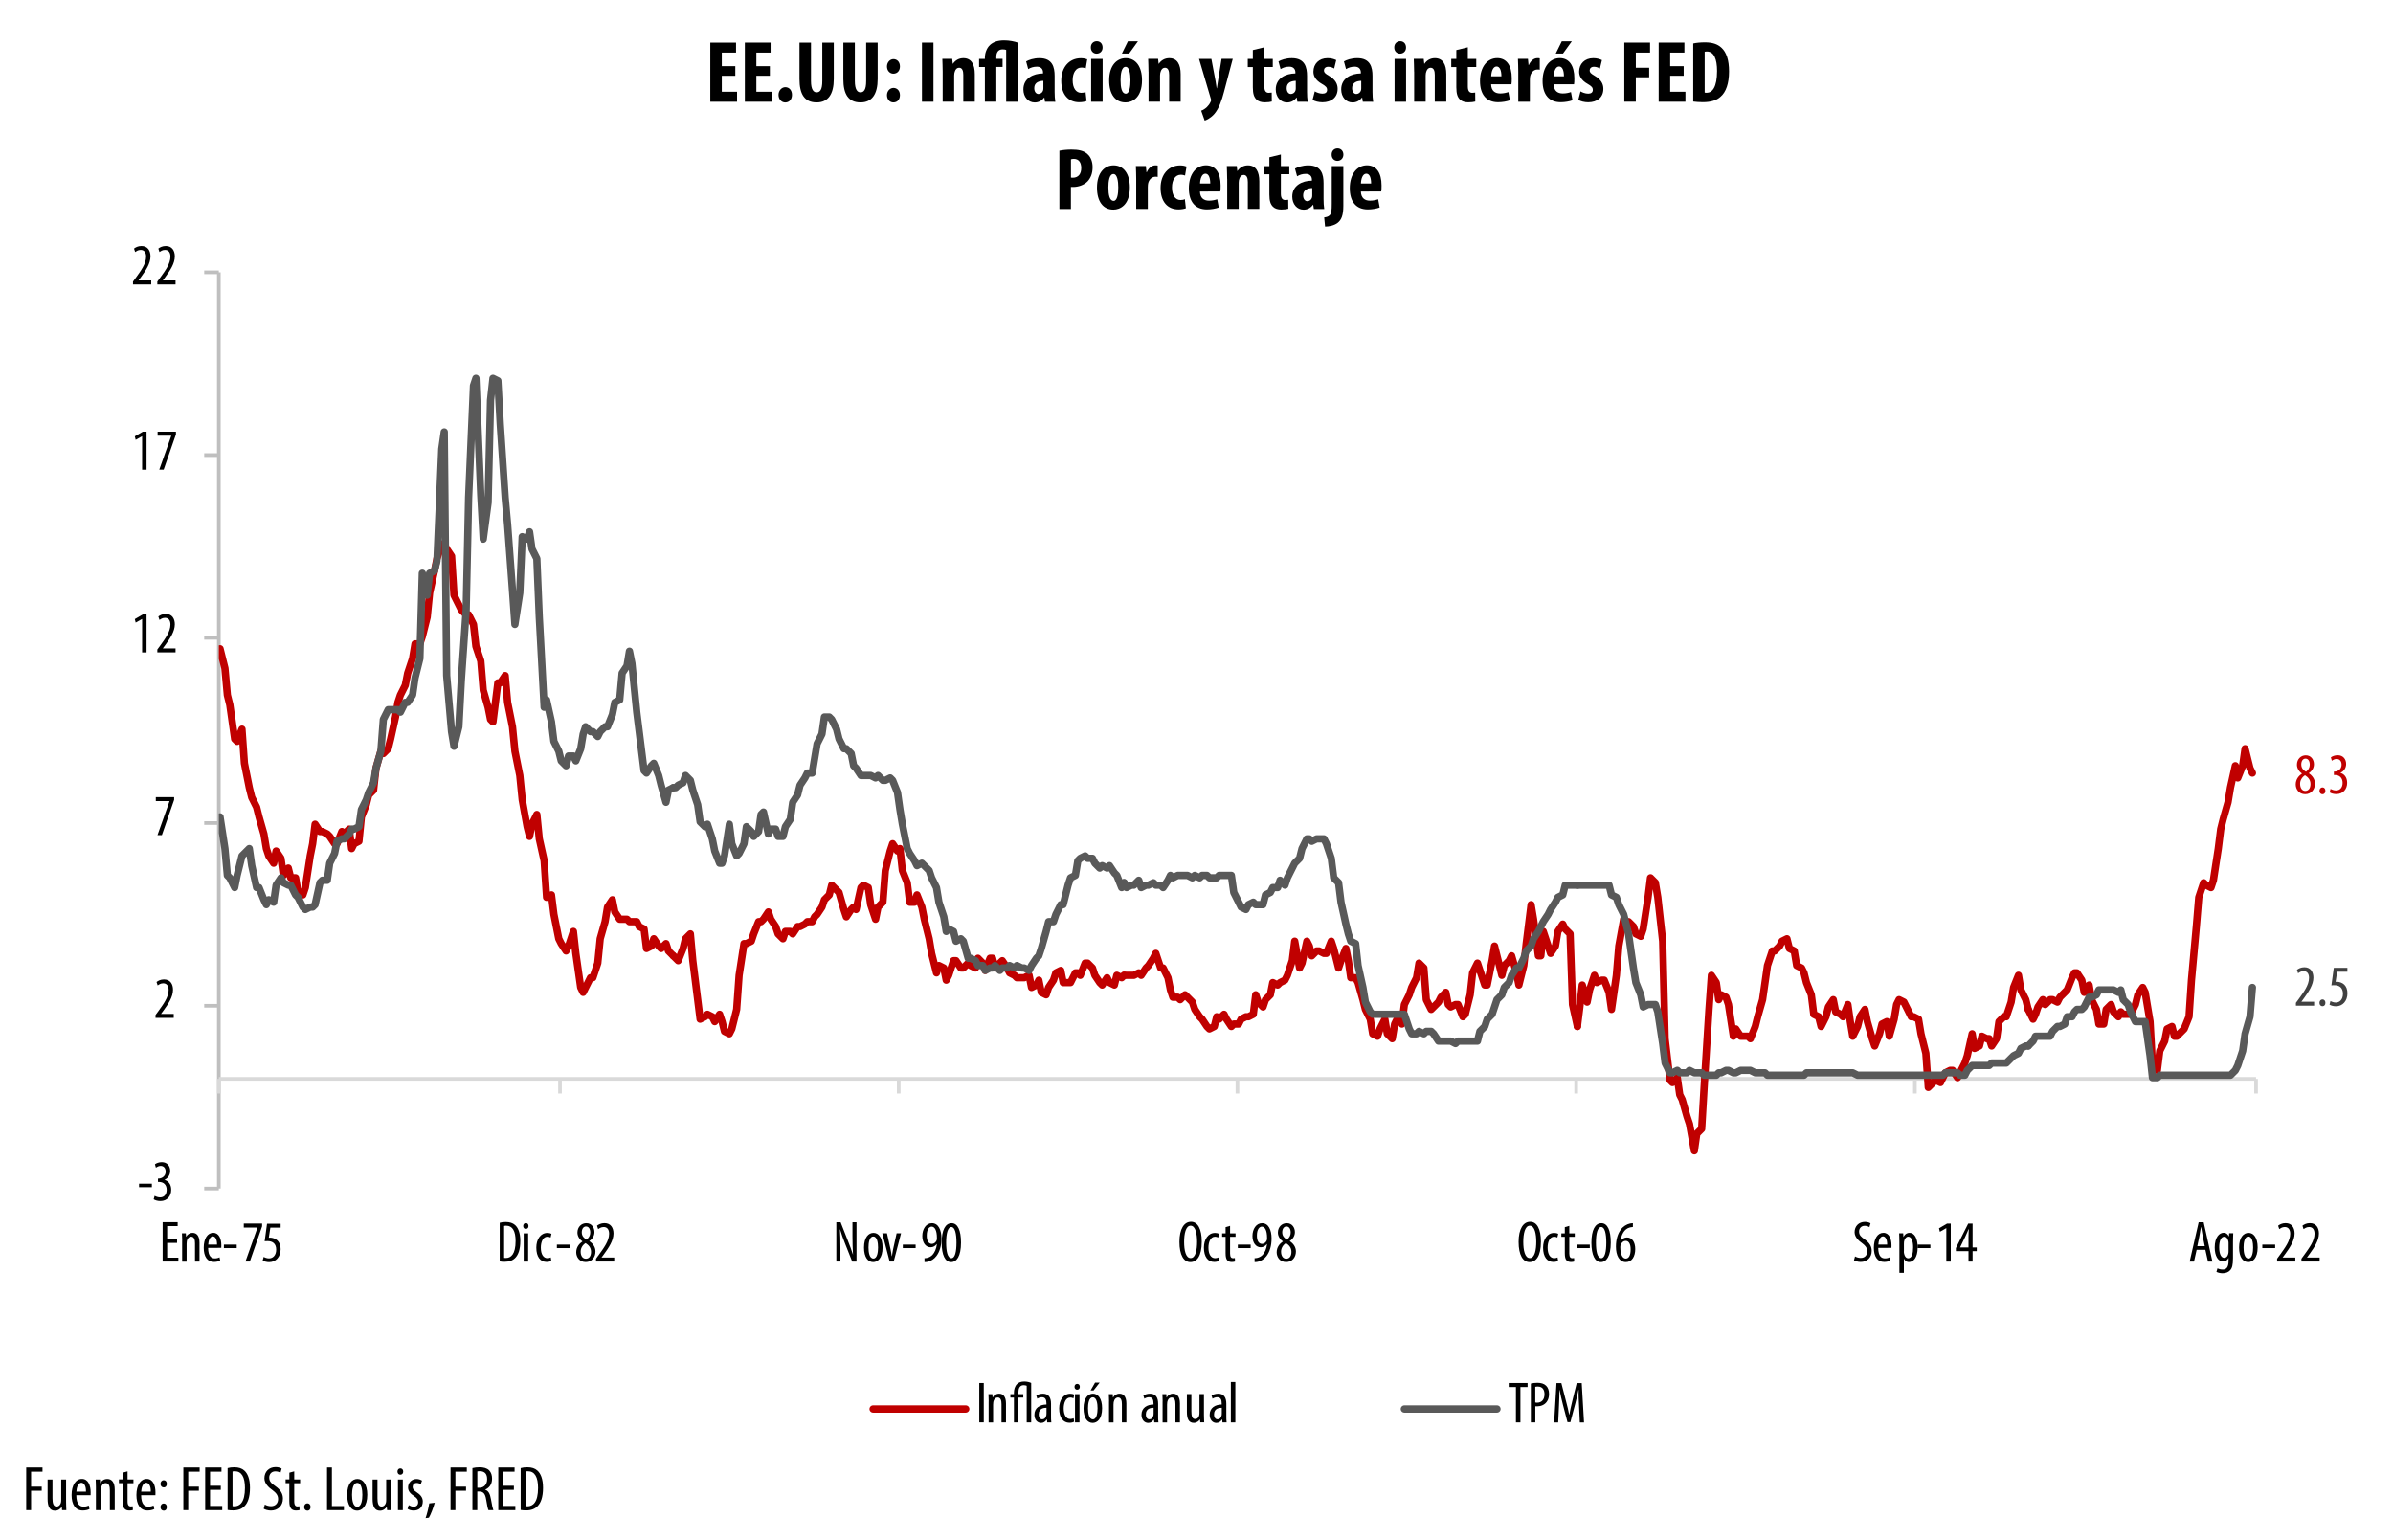 <?xml version="1.0" encoding="utf-8"?>
<!-- Generator: Adobe Illustrator 26.4.1, SVG Export Plug-In . SVG Version: 6.00 Build 0)  -->
<svg version="1.1" id="Layer_1" xmlns="http://www.w3.org/2000/svg" xmlns:xlink="http://www.w3.org/1999/xlink" x="0px" y="0px"
	 width="491px" height="316px" viewBox="0 0 491 316" style="enable-background:new 0 0 491 316;" xml:space="preserve">
<style type="text/css">
	
		.st0{clip-path:url(#SVGID_00000167366394173186679010000007360488181412669067_);fill:none;stroke:#BFBFBF;stroke-width:0.75;stroke-linejoin:round;stroke-miterlimit:10;}
	
		.st1{clip-path:url(#SVGID_00000047744878037673942960000002480291310095742390_);fill:none;stroke:#BFBFBF;stroke-width:0.75;stroke-linejoin:round;stroke-miterlimit:10;}
	
		.st2{clip-path:url(#SVGID_00000018925629883587343080000004228731252974956931_);fill:none;stroke:#D9D9D9;stroke-width:0.75;stroke-linejoin:round;stroke-miterlimit:10;}
	
		.st3{clip-path:url(#SVGID_00000131350366790259369320000000461275051074548140_);fill:none;stroke:#D9D9D9;stroke-width:0.75;stroke-linejoin:round;stroke-miterlimit:10;}
	
		.st4{clip-path:url(#SVGID_00000002354819815507020730000013333620469721379001_);fill:none;stroke:#C00000;stroke-width:1.5;stroke-linecap:round;stroke-linejoin:round;stroke-miterlimit:10;}
	
		.st5{clip-path:url(#SVGID_00000163064025746176452160000011381107166161729664_);fill:none;stroke:#595959;stroke-width:1.5;stroke-linecap:round;stroke-linejoin:round;stroke-miterlimit:10;}
	.st6{clip-path:url(#SVGID_00000133486745021775705780000016097107639958076050_);}
	.st7{fill:#C00000;}
	.st8{clip-path:url(#SVGID_00000147943179763501560690000018151339050739383944_);}
	.st9{fill:#404040;}
	.st10{clip-path:url(#SVGID_00000108282641005443897440000004336778255793207973_);}
	.st11{clip-path:url(#SVGID_00000022562927795719986210000004655916331561400986_);}
	.st12{clip-path:url(#SVGID_00000053513660347447674480000018333341087954806453_);}
	.st13{clip-path:url(#SVGID_00000051342649705711424990000002652767093865922717_);}
	.st14{clip-path:url(#SVGID_00000169545058662952562220000018218762316251987097_);}
	.st15{clip-path:url(#SVGID_00000034058048212632979800000004182987955787590828_);}
	.st16{clip-path:url(#SVGID_00000085971551902164231280000013105358508638748095_);}
	.st17{clip-path:url(#SVGID_00000085228021645319517680000007777110709060266932_);}
	.st18{clip-path:url(#SVGID_00000102529896105369020730000010342953779113345415_);}
	.st19{clip-path:url(#SVGID_00000126284936123859618400000007624802293739733159_);}
	.st20{clip-path:url(#SVGID_00000065057335157410741650000007069571882390457770_);}
	.st21{clip-path:url(#SVGID_00000070093240544489139650000000006883779896592538_);}
	.st22{clip-path:url(#SVGID_00000010285209698568836030000004455129996616799622_);}
	.st23{clip-path:url(#SVGID_00000055674098523430911890000011730658910569136829_);}
	.st24{clip-path:url(#SVGID_00000166636734643759355900000015507824672946426537_);}
	
		.st25{clip-path:url(#SVGID_00000123433992431046857020000001293103865944258470_);fill:none;stroke:#C00000;stroke-width:1.5;stroke-linecap:round;stroke-linejoin:round;stroke-miterlimit:10;}
	.st26{clip-path:url(#SVGID_00000086678288263605152940000015927895296647635082_);}
	
		.st27{clip-path:url(#SVGID_00000092452753430324315060000004935272887402574517_);fill:none;stroke:#595959;stroke-width:1.5;stroke-linecap:round;stroke-linejoin:round;stroke-miterlimit:10;}
	.st28{clip-path:url(#SVGID_00000071536859927275752800000000522156467957763263_);}
	.st29{clip-path:url(#SVGID_00000007421798357688045360000000676410151125136299_);}
	.st30{clip-path:url(#SVGID_00000096749673161107930570000014051568755247393722_);}
</style>
<g>
	<defs>
		<rect id="SVGID_1_" x="-3.1" y="-3.62" width="506" height="324"/>
	</defs>
	<clipPath id="SVGID_00000039825260704512192830000014104828084183465107_">
		<use xlink:href="#SVGID_1_"  style="overflow:visible;"/>
	</clipPath>
	
		<line style="clip-path:url(#SVGID_00000039825260704512192830000014104828084183465107_);fill:none;stroke:#BFBFBF;stroke-width:0.75;stroke-linejoin:round;stroke-miterlimit:10;" x1="44.9" y1="243.88" x2="44.9" y2="55.88"/>
</g>
<g>
	<defs>
		<rect id="SVGID_00000081621363631876374440000016418956134897620645_" x="-3.1" y="-3.62" width="506" height="324"/>
	</defs>
	<clipPath id="SVGID_00000041278687458094730350000000380069235693511311_">
		<use xlink:href="#SVGID_00000081621363631876374440000016418956134897620645_"  style="overflow:visible;"/>
	</clipPath>
	
		<path style="clip-path:url(#SVGID_00000041278687458094730350000000380069235693511311_);fill:none;stroke:#BFBFBF;stroke-width:0.75;stroke-linejoin:round;stroke-miterlimit:10;" d="
		M41.9,55.88h3 M41.9,93.38h3 M41.9,130.88h3 M41.9,168.88h3 M41.9,206.38h3 M41.9,243.88h3"/>
</g>
<g>
	<defs>
		<rect id="SVGID_00000030444722801017074130000010387076853716688819_" x="-3.1" y="-3.62" width="506" height="324"/>
	</defs>
	<clipPath id="SVGID_00000073686588108834967010000001877327609063106484_">
		<use xlink:href="#SVGID_00000030444722801017074130000010387076853716688819_"  style="overflow:visible;"/>
	</clipPath>
	
		<line style="clip-path:url(#SVGID_00000073686588108834967010000001877327609063106484_);fill:none;stroke:#D9D9D9;stroke-width:0.75;stroke-linejoin:round;stroke-miterlimit:10;" x1="44.9" y1="221.38" x2="462.9" y2="221.38"/>
</g>
<g>
	<defs>
		<rect id="SVGID_00000018215214558461716810000016537835515446588809_" x="-3.1" y="-3.62" width="506" height="324"/>
	</defs>
	<clipPath id="SVGID_00000085229347783588534540000011342147009744283561_">
		<use xlink:href="#SVGID_00000018215214558461716810000016537835515446588809_"  style="overflow:visible;"/>
	</clipPath>
	
		<path style="clip-path:url(#SVGID_00000085229347783588534540000011342147009744283561_);fill:none;stroke:#D9D9D9;stroke-width:0.75;stroke-linejoin:round;stroke-miterlimit:10;" d="
		M462.9,221.38v3 M392.9,221.38v3 M323.4,221.38v3 M253.9,221.38v3 M184.4,221.38v3 M114.9,221.38v3 M44.9,221.38v3"/>
</g>
<g>
	<defs>
		<rect id="SVGID_00000046340910200855436690000016356593789633536918_" x="44.9" y="55.38" width="418" height="189"/>
	</defs>
	<clipPath id="SVGID_00000129921263472230443560000006373122872185055366_">
		<use xlink:href="#SVGID_00000046340910200855436690000016356593789633536918_"  style="overflow:visible;"/>
	</clipPath>
	
		<polyline style="clip-path:url(#SVGID_00000129921263472230443560000006373122872185055366_);fill:none;stroke:#C00000;stroke-width:1.5;stroke-linecap:round;stroke-linejoin:round;stroke-miterlimit:10;" points="
		45.15,133.13 46.15,137.13 46.65,142.63 47.15,144.63 48.15,151.63 48.65,152.13 49.65,149.63 50.15,156.63 51.15,161.63 
		51.65,163.63 52.65,165.63 53.15,167.63 54.15,171.13 54.65,174.13 55.15,175.63 56.15,177.13 56.65,174.63 57.65,176.13 
		58.15,179.63 59.15,178.13 59.65,180.13 60.65,180.13 61.15,183.13 62.15,183.63 62.65,182.13 63.65,175.63 64.15,173.13 
		64.65,169.13 65.65,170.63 66.15,170.63 67.15,171.13 67.65,171.63 68.65,173.13 69.15,173.13 70.15,170.63 70.65,171.13 
		71.65,170.13 72.15,174.13 72.65,173.13 73.65,172.63 74.15,167.63 75.15,165.13 75.65,163.13 76.65,162.13 77.15,157.63 
		78.15,154.13 78.65,154.63 79.65,153.63 80.15,151.63 81.15,147.13 81.65,144.13 82.15,142.63 83.15,140.63 83.65,138.13 
		84.65,135.13 85.15,132.13 86.15,132.13 86.65,130.63 87.65,126.63 88.15,121.63 89.15,117.13 89.65,114.63 90.65,111.63 
		91.15,111.63 91.65,112.63 92.65,114.13 93.15,122.13 94.15,124.13 94.65,125.13 95.65,126.13 96.15,126.13 97.15,128.13 
		97.65,132.63 98.65,135.63 99.15,141.63 100.15,145.13 100.65,147.63 101.15,148.13 102.15,140.13 102.65,140.13 103.65,138.63 
		104.15,144.13 105.15,149.13 105.65,154.13 106.65,159.13 107.15,164.13 108.15,169.63 108.65,171.63 109.15,169.13 110.15,167.13 
		110.65,172.13 111.65,176.63 112.15,184.13 113.15,183.63 113.65,187.63 114.65,192.63 115.15,193.63 116.15,195.13 116.65,194.13 
		117.65,191.13 118.15,195.63 119.15,202.63 119.65,203.63 120.15,202.63 121.15,200.63 121.65,200.63 122.65,197.63 123.15,192.63 
		124.15,189.13 124.65,186.13 125.65,184.63 126.15,187.13 127.15,188.63 127.65,188.63 128.65,188.63 129.15,189.13 129.65,189.13 
		130.65,189.13 131.15,190.13 132.15,190.63 132.65,194.63 133.65,194.13 134.15,192.63 135.15,194.13 135.65,194.63 136.65,193.63 
		137.15,195.13 138.15,196.13 	"/>
	
		<polyline style="clip-path:url(#SVGID_00000129921263472230443560000006373122872185055366_);fill:none;stroke:#C00000;stroke-width:1.5;stroke-linecap:round;stroke-linejoin:round;stroke-miterlimit:10;" points="
		138.15,196.13 138.65,196.63 139.15,197.13 140.15,194.63 140.65,192.63 141.65,191.63 142.15,197.13 143.15,205.13 143.65,209.13 
		144.65,208.63 145.15,208.13 146.15,208.63 146.65,209.63 147.65,208.13 148.15,209.63 148.65,211.63 149.65,212.13 150.15,211.13 
		151.15,207.13 151.65,200.13 152.65,193.63 153.15,193.63 154.15,193.13 154.65,191.63 155.65,189.13 156.15,189.13 156.65,188.63 
		157.65,187.13 158.15,188.63 159.15,190.13 159.65,191.63 160.65,192.63 161.15,191.13 162.15,191.13 162.65,191.63 163.65,190.13 
		164.15,190.13 165.15,189.63 165.65,189.13 166.65,189.13 167.15,188.13 167.65,187.63 168.65,186.13 169.15,184.63 170.15,183.63 
		170.65,181.63 171.65,182.63 172.15,183.13 173.15,186.63 173.65,188.13 174.65,186.63 175.15,186.13 175.65,186.63 176.65,182.13 
		177.15,181.63 178.15,182.13 178.65,185.63 179.65,188.63 180.15,186.13 181.15,185.13 181.65,178.63 182.65,174.63 183.15,173.13 
		184.15,174.63 184.65,174.13 185.15,178.63 186.15,181.13 186.65,185.13 187.65,185.13 188.15,183.63 189.15,186.13 189.65,188.63 
		190.65,192.63 191.15,195.63 192.15,199.63 192.65,198.13 193.65,198.63 194.15,201.13 194.65,200.13 195.65,197.13 196.15,197.13 
		197.15,198.63 197.65,198.63 198.65,197.63 199.15,198.13 200.15,198.63 200.65,196.63 201.65,197.63 202.15,199.13 203.15,196.63 
		203.65,196.63 204.15,198.63 205.15,197.63 205.65,197.13 206.65,198.63 207.15,199.63 208.15,200.13 208.65,200.63 209.65,200.63 
		210.15,200.63 211.15,200.13 211.65,202.63 212.65,202.13 213.15,201.13 213.65,203.63 214.65,204.13 215.15,202.63 216.15,201.13 
		216.65,199.63 217.65,199.13 218.15,201.63 219.15,201.63 219.65,201.63 220.65,199.63 221.15,199.63 221.65,200.13 222.65,197.63 
		223.15,197.63 224.15,198.63 224.65,200.13 225.65,201.63 226.15,202.13 227.15,200.63 227.65,201.63 228.65,202.13 229.15,200.13 
		230.15,200.63 230.65,200.13 	"/>
	
		<polyline style="clip-path:url(#SVGID_00000129921263472230443560000006373122872185055366_);fill:none;stroke:#C00000;stroke-width:1.5;stroke-linecap:round;stroke-linejoin:round;stroke-miterlimit:10;" points="
		230.65,200.13 231.15,200.13 232.15,200.13 232.65,200.13 233.65,199.63 234.15,200.13 235.15,198.63 235.65,198.13 236.65,196.63 
		237.15,195.63 238.15,198.63 238.65,198.63 239.65,200.63 240.15,203.13 240.65,204.63 241.65,204.63 242.15,205.13 243.15,204.13 
		243.65,204.63 244.65,205.63 245.15,207.13 246.15,208.63 246.65,209.13 247.65,210.63 248.15,211.13 249.15,210.63 249.65,208.63 
		250.15,209.13 251.15,208.13 251.65,209.13 252.65,210.63 253.15,210.13 254.15,210.13 254.65,209.13 255.65,208.63 256.15,208.63 
		257.15,208.13 257.65,204.13 258.15,205.63 259.15,206.63 259.65,205.13 260.65,204.13 261.15,201.63 262.15,202.13 262.65,201.63 
		263.65,201.13 264.15,200.13 265.15,197.13 265.65,193.13 266.65,198.63 267.15,197.63 268.15,193.13 268.65,194.13 269.15,196.13 
		270.15,195.13 270.65,195.13 271.65,195.63 272.15,195.63 273.15,193.13 273.65,194.63 274.65,198.63 275.15,197.13 276.15,194.63 
		276.65,197.13 277.15,200.63 278.15,200.63 278.65,201.63 279.65,205.13 280.15,207.13 281.15,209.13 281.65,212.13 282.65,212.63 
		283.15,211.13 284.15,209.13 284.65,212.13 285.65,213.13 286.15,210.13 287.15,208.13 287.65,210.13 288.15,206.13 289.15,204.13 
		289.65,202.63 290.65,200.63 291.15,197.63 292.15,198.63 292.65,205.13 293.65,207.13 294.15,206.63 295.15,205.63 295.65,204.63 
		296.65,203.63 297.15,206.13 297.65,206.63 298.65,206.13 299.15,206.13 300.15,208.63 300.65,208.13 301.65,204.13 302.15,199.63 
		303.15,197.63 303.65,199.13 304.65,202.13 305.15,202.13 306.15,197.13 306.65,194.13 307.15,196.13 308.15,200.13 308.65,198.13 
		309.65,197.13 310.15,196.13 311.15,199.63 311.65,202.13 312.65,198.13 313.15,193.63 314.15,185.63 314.65,188.63 315.65,196.13 
		316.15,196.13 316.65,191.13 317.65,194.13 318.15,195.63 319.15,194.13 319.65,191.13 320.65,189.63 321.15,190.63 322.15,191.63 
		322.65,206.13 323.65,210.63 	"/>
	
		<polyline style="clip-path:url(#SVGID_00000129921263472230443560000006373122872185055366_);fill:none;stroke:#C00000;stroke-width:1.5;stroke-linecap:round;stroke-linejoin:round;stroke-miterlimit:10;" points="
		323.65,210.63 324.15,206.63 324.65,202.13 325.65,205.63 326.15,203.13 327.15,200.13 327.65,201.63 328.65,201.13 329.15,201.13 
		330.15,203.63 330.65,207.13 331.65,200.13 332.15,194.13 333.15,188.63 333.65,190.63 334.15,189.13 335.15,190.13 335.65,191.63 
		336.65,192.13 337.15,190.63 338.15,184.13 338.65,180.13 339.65,181.13 340.15,184.13 341.15,193.13 341.65,213.13 342.65,221.63 
		343.15,222.13 344.15,221.13 344.65,224.63 345.15,225.63 346.15,229.13 346.65,230.63 347.65,236.13 348.15,232.63 349.15,231.63 
		349.65,223.13 350.65,207.13 351.15,200.13 352.15,201.63 352.65,205.13 353.15,204.13 354.15,204.63 354.65,206.13 355.65,212.63 
		356.15,211.13 357.15,212.63 357.65,212.63 358.65,212.63 359.15,213.13 360.15,210.63 360.65,208.63 361.65,205.13 362.15,201.63 
		362.65,198.13 363.65,195.13 364.15,195.13 365.15,194.13 365.65,193.13 366.65,192.63 367.15,194.63 368.15,195.13 368.65,198.13 
		369.65,198.63 370.15,199.63 370.65,201.63 371.65,204.13 372.15,208.13 373.15,208.63 373.65,210.63 374.65,208.63 375.15,206.63 
		376.15,205.13 376.65,207.63 377.65,208.13 378.15,208.63 379.15,206.13 379.65,209.63 380.15,212.63 381.15,210.63 381.65,208.63 
		382.65,207.13 383.15,209.63 384.15,213.13 384.65,214.63 385.65,212.13 386.15,210.13 387.15,209.63 387.65,212.63 388.65,209.13 
		389.15,206.13 389.65,205.13 390.65,205.63 391.15,206.63 392.15,208.63 392.65,208.63 393.65,209.13 394.15,212.13 395.15,216.13 
		395.65,223.13 396.65,222.13 397.15,221.63 398.15,222.13 398.65,221.13 399.15,220.13 400.15,219.63 400.65,219.63 401.65,221.13 
		402.15,220.13 403.15,218.13 403.65,216.63 404.65,212.13 405.15,215.13 406.15,214.63 406.65,212.63 407.65,213.13 408.15,213.13 
		408.65,214.63 409.65,213.13 410.15,209.63 411.15,208.63 411.65,208.63 412.65,205.63 413.15,202.63 414.15,200.13 414.65,203.13 
		415.65,205.13 416.15,207.13 	"/>
	
		<polyline style="clip-path:url(#SVGID_00000129921263472230443560000006373122872185055366_);fill:none;stroke:#C00000;stroke-width:1.5;stroke-linecap:round;stroke-linejoin:round;stroke-miterlimit:10;" points="
		416.15,207.13 417.15,209.13 417.65,208.13 418.15,206.63 419.15,205.13 419.65,206.13 420.65,205.13 421.15,205.13 422.15,205.63 
		422.65,204.63 423.65,203.63 424.15,203.13 425.15,200.63 425.65,199.63 426.15,199.63 427.15,201.13 427.65,203.63 428.65,202.13 
		429.15,205.13 430.15,207.13 430.65,210.13 431.65,210.13 432.15,207.13 433.15,206.13 433.65,207.63 434.65,208.63 435.15,207.63 
		435.65,208.13 436.65,208.13 437.15,208.13 438.15,206.13 438.65,204.13 439.65,202.63 440.15,203.63 441.15,209.63 441.65,218.63 
		442.65,219.63 443.15,215.63 444.15,213.63 444.65,211.13 445.65,210.63 446.15,212.63 446.65,212.63 447.65,211.63 448.15,211.13 
		449.15,208.63 449.65,201.13 450.65,190.13 451.15,184.13 452.15,181.13 452.65,181.63 453.65,182.13 454.15,180.63 455.15,174.13 
		455.65,170.13 456.15,168.13 457.15,164.63 457.65,161.63 458.65,157.13 459.15,159.63 460.15,157.13 460.65,153.63 461.65,157.63 
		462.15,158.63 	"/>
</g>
<g>
	<defs>
		<rect id="SVGID_00000178187999697907761720000011329640968627194246_" x="44.9" y="55.38" width="418" height="189"/>
	</defs>
	<clipPath id="SVGID_00000093161019533850749020000000353160617026553533_">
		<use xlink:href="#SVGID_00000178187999697907761720000011329640968627194246_"  style="overflow:visible;"/>
	</clipPath>
	
		<polyline style="clip-path:url(#SVGID_00000093161019533850749020000000353160617026553533_);fill:none;stroke:#595959;stroke-width:1.5;stroke-linecap:round;stroke-linejoin:round;stroke-miterlimit:10;" points="
		45.15,167.63 46.15,174.13 46.65,179.63 47.15,180.13 48.15,182.13 48.65,179.63 49.65,175.63 50.15,175.13 51.15,174.13 
		51.65,177.63 52.65,182.13 53.15,182.13 54.15,184.63 54.65,185.63 55.15,184.63 56.15,185.13 56.65,181.63 57.65,180.13 
		58.15,181.13 59.15,181.63 59.65,181.63 60.65,183.63 61.15,184.13 62.15,186.13 62.65,186.63 63.65,186.13 64.15,186.13 
		64.65,185.63 65.65,181.13 66.15,180.63 67.15,180.63 67.65,177.13 68.65,175.13 69.15,172.63 70.15,172.13 70.65,172.13 
		71.65,171.13 72.15,170.13 72.65,170.13 73.65,169.63 74.15,166.13 75.15,164.13 75.65,162.63 76.65,160.63 77.15,157.63 
		78.15,154.13 78.65,147.63 79.65,145.63 80.15,145.63 81.15,145.63 81.65,145.63 82.15,146.13 83.15,144.13 83.65,144.13 
		84.65,142.63 85.15,139.13 86.15,135.13 86.65,117.63 87.65,122.13 88.15,117.63 89.15,117.13 89.65,115.13 90.65,92.13 
		91.15,88.63 91.65,138.63 92.65,150.13 93.15,153.13 94.15,149.13 94.65,139.63 95.65,125.13 96.15,102.13 97.15,79.13 
		97.65,77.63 98.65,101.63 99.15,110.63 100.15,103.13 100.65,82.13 101.15,77.63 102.15,78.13 102.65,87.13 103.65,102.13 
		104.15,107.63 105.15,121.13 105.65,128.13 106.65,121.63 107.15,110.13 108.15,110.63 108.65,109.13 109.15,112.63 110.15,114.63 
		110.65,126.63 111.65,145.13 112.15,143.63 113.15,148.13 113.65,152.13 114.65,154.13 115.15,156.13 116.15,157.13 116.65,155.13 
		117.65,155.13 118.15,156.13 119.15,153.63 119.65,150.63 120.15,149.13 121.15,150.13 121.65,150.13 122.65,151.13 123.15,150.13 
		124.15,149.13 124.65,149.13 125.65,146.63 126.15,144.13 127.15,143.63 127.65,138.13 128.65,136.63 129.15,133.63 129.65,136.13 
		130.65,146.13 131.15,150.13 132.15,158.13 132.65,158.63 133.65,157.13 134.15,156.63 135.15,159.13 135.65,161.13 136.65,164.63 
		137.15,162.13 138.15,161.63 	"/>
	
		<polyline style="clip-path:url(#SVGID_00000093161019533850749020000000353160617026553533_);fill:none;stroke:#595959;stroke-width:1.5;stroke-linecap:round;stroke-linejoin:round;stroke-miterlimit:10;" points="
		138.15,161.63 138.65,161.63 139.15,161.13 140.15,160.63 140.65,159.13 141.65,160.13 142.15,162.13 143.15,165.13 143.65,168.63 
		144.65,169.63 145.15,169.13 146.15,172.13 146.65,174.63 147.65,177.13 148.15,177.13 148.65,175.63 149.65,169.13 150.15,173.13 
		151.15,175.63 151.65,175.13 152.65,173.13 153.15,169.63 154.15,170.63 154.65,171.63 155.65,170.63 156.15,167.13 156.65,166.63 
		157.65,171.13 158.15,170.13 159.15,170.13 159.65,171.63 160.65,171.63 161.15,169.63 162.15,168.13 162.65,164.63 163.65,163.13 
		164.15,161.13 165.15,159.63 165.65,158.63 166.65,158.63 167.15,155.63 167.65,152.63 168.65,150.63 169.15,147.13 170.15,147.13 
		170.65,147.63 171.65,149.63 172.15,151.63 173.15,153.63 173.65,153.63 174.65,154.63 175.15,157.13 175.65,157.63 176.65,159.13 
		177.15,159.13 178.15,159.13 178.65,159.13 179.65,159.63 180.15,159.13 181.15,160.13 181.65,160.13 182.65,159.63 183.15,160.13 
		184.15,162.63 184.65,166.13 185.15,169.13 186.15,174.13 186.65,175.13 187.65,176.63 188.15,177.63 189.15,177.13 189.65,177.63 
		190.65,178.63 191.15,180.13 192.15,182.13 192.65,185.13 193.65,188.13 194.15,191.13 194.65,190.63 195.65,191.13 196.15,193.13 
		197.15,192.63 197.65,193.13 198.65,196.63 199.15,196.63 200.15,197.13 200.65,198.13 201.65,198.13 202.15,199.13 203.15,198.63 
		203.65,198.63 204.15,198.13 205.15,199.13 205.65,198.63 206.65,198.63 207.15,198.13 208.15,198.63 208.65,198.13 209.65,198.63 
		210.15,198.63 211.15,199.13 211.65,198.13 212.65,196.63 213.15,196.13 213.65,194.63 214.65,191.13 215.15,189.13 216.15,189.13 
		216.65,187.63 217.65,185.63 218.15,185.63 219.15,181.63 219.65,180.13 220.65,179.63 221.15,176.63 221.65,176.13 222.65,175.63 
		223.15,176.13 224.15,176.13 224.65,177.13 225.65,178.13 226.15,177.63 227.15,178.13 227.65,177.63 228.65,179.13 229.15,179.63 
		230.15,182.13 230.65,181.13 	"/>
	
		<polyline style="clip-path:url(#SVGID_00000093161019533850749020000000353160617026553533_);fill:none;stroke:#595959;stroke-width:1.5;stroke-linecap:round;stroke-linejoin:round;stroke-miterlimit:10;" points="
		230.65,181.13 231.15,182.13 232.15,181.63 232.65,181.63 233.65,180.63 234.15,182.13 235.15,181.63 235.65,181.63 236.65,181.13 
		237.15,181.63 238.15,181.63 238.65,182.13 239.65,180.63 240.15,179.63 240.65,180.13 241.65,179.63 242.15,179.63 243.15,179.63 
		243.65,179.63 244.65,180.13 245.15,179.63 246.15,180.13 246.65,179.63 247.65,179.63 248.15,180.13 249.15,180.13 249.65,180.13 
		250.15,179.63 251.15,179.63 251.65,179.63 252.65,179.63 253.15,183.13 254.15,185.13 254.65,186.13 255.65,186.63 256.15,185.63 
		257.15,185.13 257.65,185.63 258.15,185.63 259.15,185.63 259.65,183.63 260.65,183.13 261.15,182.13 262.15,182.13 262.65,180.63 
		263.65,181.63 264.15,180.13 265.15,178.13 265.65,177.13 266.65,176.13 267.15,174.13 268.15,172.13 268.65,172.13 269.15,172.63 
		270.15,172.13 270.65,172.13 271.65,172.13 272.15,173.13 273.15,176.13 273.65,180.13 274.65,181.13 275.15,185.13 276.15,189.63 
		276.65,191.63 277.15,193.13 278.15,193.63 278.65,198.13 279.65,202.63 280.15,205.63 281.15,207.63 281.65,208.13 282.65,208.13 
		283.15,208.13 284.15,208.13 284.65,208.13 285.65,208.13 286.15,208.13 287.15,208.13 287.65,208.13 288.15,208.13 289.15,211.13 
		289.65,212.13 290.65,212.13 291.15,211.63 292.15,212.13 292.65,211.63 293.65,211.63 294.15,212.13 295.15,213.63 295.65,213.63 
		296.65,213.63 297.15,213.63 297.65,213.63 298.65,214.13 299.15,213.63 300.15,213.63 300.65,213.63 301.65,213.63 302.15,213.63 
		303.15,213.63 303.65,211.63 304.65,210.63 305.15,209.13 306.15,208.13 306.65,206.63 307.15,205.13 308.15,204.13 308.65,202.63 
		309.65,201.63 310.15,200.13 311.15,198.63 311.65,198.63 312.65,196.63 313.15,195.13 314.15,194.13 314.65,192.63 315.65,191.13 
		316.15,190.13 316.65,189.13 317.65,187.63 318.15,186.63 319.15,185.13 319.65,184.13 320.65,183.63 321.15,181.63 322.15,181.63 
		322.65,181.63 323.65,181.63 	"/>
	
		<polyline style="clip-path:url(#SVGID_00000093161019533850749020000000353160617026553533_);fill:none;stroke:#595959;stroke-width:1.5;stroke-linecap:round;stroke-linejoin:round;stroke-miterlimit:10;" points="
		323.65,181.63 324.15,181.63 324.65,181.63 325.65,181.63 326.15,181.63 327.15,181.63 327.65,181.63 328.65,181.63 329.15,181.63 
		330.15,181.63 330.65,183.63 331.65,184.13 332.15,185.63 333.15,187.63 333.65,189.63 334.15,191.63 335.15,198.63 335.65,201.63 
		336.65,204.13 337.15,206.63 338.15,206.13 338.65,206.13 339.65,206.13 340.15,207.63 341.15,214.13 341.65,218.13 342.65,220.13 
		343.15,220.13 344.15,219.63 344.65,220.13 345.15,220.13 346.15,220.13 346.65,219.63 347.65,220.13 348.15,220.13 349.15,220.13 
		349.65,220.63 350.65,220.63 351.15,220.63 352.15,220.63 352.65,220.13 353.15,220.13 354.15,219.63 354.65,219.63 355.65,220.13 
		356.15,220.13 357.15,219.63 357.65,219.63 358.65,219.63 359.15,219.63 360.15,220.13 360.65,220.13 361.65,220.13 362.15,220.13 
		362.65,220.63 363.65,220.63 364.15,220.63 365.15,220.63 365.65,220.63 366.65,220.63 367.15,220.63 368.15,220.63 368.65,220.63 
		369.65,220.63 370.15,220.63 370.65,220.13 371.65,220.13 372.15,220.13 373.15,220.13 373.65,220.13 374.65,220.13 375.15,220.13 
		376.15,220.13 376.65,220.13 377.65,220.13 378.15,220.13 379.15,220.13 379.65,220.13 380.15,220.13 381.15,220.63 381.65,220.63 
		382.65,220.63 383.15,220.63 384.15,220.63 384.65,220.63 385.65,220.63 386.15,220.63 387.15,220.63 387.65,220.63 388.65,220.63 
		389.15,220.63 389.65,220.63 390.65,220.63 391.15,220.63 392.15,220.63 392.65,220.63 393.65,220.63 394.15,220.63 395.15,220.63 
		395.65,220.63 396.65,220.63 397.15,220.63 398.15,220.63 398.65,220.63 399.15,220.13 400.15,220.13 400.65,220.13 401.65,220.13 
		402.15,220.63 403.15,220.63 403.65,219.63 404.65,218.63 405.15,218.63 406.15,218.63 406.65,218.63 407.65,218.63 408.15,218.63 
		408.65,218.13 409.65,218.13 410.15,218.13 411.15,218.13 411.65,218.13 412.65,217.13 413.15,216.63 414.15,216.13 414.65,215.13 
		415.65,214.63 416.15,214.63 	"/>
	
		<polyline style="clip-path:url(#SVGID_00000093161019533850749020000000353160617026553533_);fill:none;stroke:#595959;stroke-width:1.5;stroke-linecap:round;stroke-linejoin:round;stroke-miterlimit:10;" points="
		416.15,214.63 417.15,213.63 417.65,212.63 418.15,212.63 419.15,212.63 419.65,212.63 420.65,212.63 421.15,211.63 422.15,210.63 
		422.65,210.63 423.65,210.13 424.15,208.63 425.15,208.63 425.65,207.63 426.15,207.13 427.15,207.13 427.65,206.63 428.65,204.63 
		429.15,204.63 430.15,204.13 430.65,203.13 431.65,203.13 432.15,203.13 433.15,203.13 433.65,203.13 434.65,203.63 435.15,203.13 
		435.65,205.13 436.65,206.13 437.15,207.63 438.15,209.63 438.65,209.63 439.65,209.63 440.15,209.63 441.15,216.63 441.65,221.13 
		442.65,221.13 443.15,220.63 444.15,220.63 444.65,220.63 445.65,220.63 446.15,220.63 446.65,220.63 447.65,220.63 448.15,220.63 
		449.15,220.63 449.65,220.63 450.65,220.63 451.15,220.63 452.15,220.63 452.65,220.63 453.65,220.63 454.15,220.63 455.15,220.63 
		455.65,220.63 456.15,220.63 457.15,220.63 457.65,220.63 458.65,219.63 459.15,218.63 460.15,215.63 460.65,212.13 461.65,208.63 
		462.15,202.63 	"/>
</g>
<g>
	<defs>
		<rect id="SVGID_00000085214708822673275610000000765180013445840570_" x="-3.1" y="-3.62" width="506" height="324"/>
	</defs>
	<clipPath id="SVGID_00000076585235236796626630000002914566737652165787_">
		<use xlink:href="#SVGID_00000085214708822673275610000000765180013445840570_"  style="overflow:visible;"/>
	</clipPath>
	<g style="clip-path:url(#SVGID_00000076585235236796626630000002914566737652165787_);">
		<path class="st7" d="M471.04,160.97c0-1.09,0.65-1.79,1.28-2.23l-0.01-0.02c-0.65-0.44-1.02-1.13-1.02-1.79
			c0-1.2,0.85-1.94,1.82-1.94c1.12,0,1.67,0.94,1.67,1.83c0,0.68-0.32,1.34-1.04,1.83v0.04c0.72,0.48,1.25,1.19,1.25,2.12
			c0,1.21-0.8,2.16-2,2.16C471.68,162.97,471.04,161.94,471.04,160.97z M474.07,160.88c0-0.9-0.52-1.4-1.12-1.8
			c-0.62,0.38-1.01,1.05-1.01,1.74c0,0.88,0.4,1.48,1.07,1.48C473.59,162.29,474.07,161.85,474.07,160.88z M472.18,156.87
			c0,0.79,0.48,1.19,0.96,1.5c0.47-0.34,0.78-0.85,0.78-1.44c0-0.75-0.31-1.26-0.88-1.26C472.52,155.67,472.18,156.16,472.18,156.87
			z"/>
		<path class="st7" d="M475.91,162.28c0-0.41,0.28-0.7,0.61-0.7c0.37,0,0.61,0.28,0.61,0.7s-0.23,0.7-0.61,0.7
			C476.17,162.97,475.91,162.7,475.91,162.28z"/>
		<path class="st7" d="M478.19,161.88c0.24,0.14,0.66,0.32,1.13,0.32c0.8,0,1.34-0.59,1.34-1.56c0-1.02-0.64-1.61-1.57-1.61h-0.22
			v-0.7h0.18c0.55-0.01,1.4-0.43,1.4-1.39c0-0.78-0.42-1.2-1.03-1.2c-0.38,0-0.72,0.19-0.97,0.37l-0.2-0.7
			c0.29-0.23,0.82-0.44,1.4-0.44c1.1,0,1.73,0.79,1.73,1.8c0,0.78-0.41,1.46-1.16,1.82v0.02c0.7,0.19,1.37,0.82,1.37,2.04
			c0,1.27-0.82,2.3-2.23,2.3c-0.5,0-1.06-0.14-1.37-0.36L478.19,161.88z"/>
	</g>
</g>
<g>
	<defs>
		<rect id="SVGID_00000070821921311789818030000012718257998711470776_" x="-3.1" y="-3.62" width="506" height="324"/>
	</defs>
	<clipPath id="SVGID_00000175311104465066507730000014915055417452105612_">
		<use xlink:href="#SVGID_00000070821921311789818030000012718257998711470776_"  style="overflow:visible;"/>
	</clipPath>
	<g style="clip-path:url(#SVGID_00000175311104465066507730000014915055417452105612_);">
		<path class="st9" d="M471.08,206.38v-0.6l0.66-0.9c0.92-1.28,2.03-2.75,2.03-4.21c0-0.86-0.38-1.39-1.12-1.39
			c-0.56,0-0.92,0.3-1.13,0.43l-0.23-0.7c0.28-0.23,0.82-0.53,1.52-0.53c1.29,0,1.86,0.96,1.86,2.13c0,1.46-0.96,2.88-1.92,4.2
			l-0.53,0.72v0.02h2.6v0.82H471.08z"/>
		<path class="st9" d="M475.91,205.78c0-0.41,0.28-0.7,0.61-0.7c0.37,0,0.61,0.28,0.61,0.7s-0.23,0.7-0.61,0.7
			C476.17,206.47,475.91,206.2,475.91,205.78z"/>
		<path class="st9" d="M481.64,199.4h-2.1l-0.32,2.08c0.1-0.02,0.18-0.02,0.29-0.02c0.42,0,1.07,0.18,1.49,0.59
			c0.41,0.41,0.65,0.98,0.65,1.78c0,1.55-0.97,2.66-2.36,2.66c-0.47,0-1.01-0.13-1.32-0.34l0.2-0.74c0.24,0.14,0.66,0.31,1.09,0.31
			c0.79,0,1.47-0.61,1.47-1.8c0-1.24-0.75-1.75-1.76-1.75c-0.29,0-0.47,0.01-0.61,0.04l0.49-3.61h2.79V199.4z"/>
	</g>
</g>
<g>
	<defs>
		<rect id="SVGID_00000016070579688538979720000003844071266693904277_" x="-3.1" y="-3.62" width="506" height="324"/>
	</defs>
	<clipPath id="SVGID_00000019675206238378969120000016221829217707038644_">
		<use xlink:href="#SVGID_00000016070579688538979720000003844071266693904277_"  style="overflow:visible;"/>
	</clipPath>
	<g style="clip-path:url(#SVGID_00000019675206238378969120000016221829217707038644_);">
		<path d="M31.16,242.89v0.72h-2.63v-0.72H31.16z"/>
		<path d="M31.73,245.38c0.24,0.14,0.66,0.32,1.13,0.32c0.8,0,1.34-0.59,1.34-1.56c0-1.02-0.64-1.61-1.57-1.61h-0.22v-0.7h0.18
			c0.55-0.01,1.4-0.43,1.4-1.39c0-0.78-0.42-1.2-1.03-1.2c-0.38,0-0.72,0.19-0.97,0.37l-0.2-0.7c0.29-0.23,0.82-0.44,1.4-0.44
			c1.1,0,1.73,0.79,1.73,1.8c0,0.78-0.41,1.46-1.16,1.82v0.02c0.7,0.19,1.37,0.82,1.37,2.04c0,1.27-0.82,2.3-2.23,2.3
			c-0.5,0-1.06-0.14-1.37-0.36L31.73,245.38z"/>
	</g>
</g>
<g>
	<defs>
		<rect id="SVGID_00000016068884365000707470000001208584696987043255_" x="-3.1" y="-3.62" width="506" height="324"/>
	</defs>
	<clipPath id="SVGID_00000034792241745670670580000000445012012223294129_">
		<use xlink:href="#SVGID_00000016068884365000707470000001208584696987043255_"  style="overflow:visible;"/>
	</clipPath>
	<g style="clip-path:url(#SVGID_00000034792241745670670580000000445012012223294129_);">
		<path d="M31.91,208.88v-0.6l0.66-0.9c0.92-1.28,2.03-2.75,2.03-4.21c0-0.86-0.38-1.39-1.12-1.39c-0.56,0-0.92,0.3-1.13,0.43
			l-0.23-0.7c0.28-0.23,0.82-0.53,1.52-0.53c1.29,0,1.86,0.96,1.86,2.13c0,1.46-0.96,2.88-1.92,4.2l-0.53,0.72v0.02h2.6v0.82H31.91z
			"/>
	</g>
</g>
<g>
	<defs>
		<rect id="SVGID_00000088093628122121145460000010458012239636186026_" x="-3.1" y="-3.62" width="506" height="324"/>
	</defs>
	<clipPath id="SVGID_00000044150229811385374640000011945554733993355649_">
		<use xlink:href="#SVGID_00000088093628122121145460000010458012239636186026_"  style="overflow:visible;"/>
	</clipPath>
	<g style="clip-path:url(#SVGID_00000044150229811385374640000011945554733993355649_);">
		<path d="M35.73,163.58v0.55l-2.52,7.24h-0.9l2.47-6.96v-0.02h-2.81v-0.82H35.73z"/>
	</g>
</g>
<g>
	<defs>
		<rect id="SVGID_00000103244045480965778510000005157833159568792711_" x="-3.1" y="-3.62" width="506" height="324"/>
	</defs>
	<clipPath id="SVGID_00000098917186017441613370000009364748314102415535_">
		<use xlink:href="#SVGID_00000103244045480965778510000005157833159568792711_"  style="overflow:visible;"/>
	</clipPath>
	<g style="clip-path:url(#SVGID_00000098917186017441613370000009364748314102415535_);">
		<path d="M29.16,127.02h-0.02l-1.3,0.74l-0.18-0.72l1.64-0.96h0.77v7.8h-0.91V127.02z"/>
		<path d="M32.28,133.88v-0.6l0.66-0.9c0.92-1.28,2.03-2.75,2.03-4.21c0-0.86-0.38-1.39-1.12-1.39c-0.56,0-0.92,0.3-1.13,0.43
			l-0.23-0.7c0.28-0.23,0.82-0.53,1.52-0.53c1.29,0,1.86,0.96,1.86,2.13c0,1.46-0.96,2.88-1.92,4.2l-0.53,0.72v0.02h2.6v0.82H32.28z
			"/>
	</g>
</g>
<g>
	<defs>
		<rect id="SVGID_00000029046560762081849680000013905148061857546636_" x="-3.1" y="-3.62" width="506" height="324"/>
	</defs>
	<clipPath id="SVGID_00000041283872751391164150000017011277197438004111_">
		<use xlink:href="#SVGID_00000029046560762081849680000013905148061857546636_"  style="overflow:visible;"/>
	</clipPath>
	<g style="clip-path:url(#SVGID_00000041283872751391164150000017011277197438004111_);">
		<path d="M29.16,89.52h-0.02l-1.3,0.74l-0.18-0.72l1.64-0.96h0.77v7.8h-0.91V89.52z"/>
		<path d="M36.1,88.58v0.55l-2.52,7.24h-0.9l2.47-6.96V89.4h-2.81v-0.82H36.1z"/>
	</g>
</g>
<g>
	<defs>
		<rect id="SVGID_00000096060599446874302630000012714063122206131332_" x="-3.1" y="-3.62" width="506" height="324"/>
	</defs>
	<clipPath id="SVGID_00000052085422133758399790000016302479612600687287_">
		<use xlink:href="#SVGID_00000096060599446874302630000012714063122206131332_"  style="overflow:visible;"/>
	</clipPath>
	<g style="clip-path:url(#SVGID_00000052085422133758399790000016302479612600687287_);">
		<path d="M27.29,58.38v-0.6l0.66-0.9c0.92-1.28,2.03-2.75,2.03-4.21c0-0.86-0.38-1.39-1.12-1.39c-0.56,0-0.92,0.3-1.13,0.43
			l-0.23-0.7c0.28-0.23,0.82-0.53,1.52-0.53c1.29,0,1.86,0.96,1.86,2.13c0,1.46-0.96,2.88-1.92,4.2l-0.53,0.72v0.02h2.6v0.82H27.29z
			"/>
		<path d="M32.28,58.38v-0.6l0.66-0.9c0.92-1.28,2.03-2.75,2.03-4.21c0-0.86-0.38-1.39-1.12-1.39c-0.56,0-0.92,0.3-1.13,0.43
			l-0.23-0.7c0.28-0.23,0.82-0.53,1.52-0.53c1.29,0,1.86,0.96,1.86,2.13c0,1.46-0.96,2.88-1.92,4.2l-0.53,0.72v0.02h2.6v0.82H32.28z
			"/>
	</g>
</g>
<g>
	<defs>
		<rect id="SVGID_00000057839375732638830450000010656651439084620164_" x="-3.1" y="-3.62" width="506" height="324"/>
	</defs>
	<clipPath id="SVGID_00000176026677847778798780000000413888111081093792_">
		<use xlink:href="#SVGID_00000057839375732638830450000010656651439084620164_"  style="overflow:visible;"/>
	</clipPath>
	<g style="clip-path:url(#SVGID_00000176026677847778798780000000413888111081093792_);">
		<path d="M36.33,255.04H34.3v3.03h2.3v0.8h-3.23v-8.08h3.08v0.8H34.3v2.66h2.03V255.04z"/>
		<path d="M37.38,254.57c0-0.68-0.04-1.03-0.05-1.5h0.8l0.05,0.7h0.02c0.25-0.47,0.72-0.79,1.33-0.79c0.8,0,1.4,0.6,1.4,2v3.9h-0.92
			v-3.74c0-0.68-0.13-1.38-0.8-1.38c-0.38,0-0.76,0.32-0.88,0.95c-0.02,0.14-0.04,0.32-0.04,0.52v3.66h-0.92V254.57z"/>
		<path d="M42.7,256.06c0.01,1.78,0.71,2.16,1.38,2.16c0.4,0,0.73-0.1,0.96-0.23l0.14,0.68c-0.32,0.18-0.82,0.28-1.27,0.28
			c-1.39,0-2.11-1.14-2.11-2.92c0-1.88,0.79-3.06,1.95-3.06c1.19,0,1.66,1.25,1.66,2.57c0,0.22,0,0.37-0.01,0.52H42.7z
			 M44.53,255.38c0.02-1.16-0.42-1.68-0.86-1.68c-0.6,0-0.91,0.89-0.95,1.68H44.53z"/>
		<path d="M48.57,255.39v0.72h-2.63v-0.72H48.57z"/>
		<path d="M53.78,251.08v0.55l-2.52,7.24h-0.9l2.47-6.96v-0.02h-2.81v-0.82H53.78z"/>
		<path d="M57.57,251.9h-2.1l-0.32,2.08c0.1-0.02,0.18-0.02,0.29-0.02c0.42,0,1.07,0.18,1.49,0.59c0.41,0.41,0.65,0.98,0.65,1.78
			c0,1.55-0.97,2.66-2.36,2.66c-0.47,0-1.01-0.13-1.32-0.34l0.2-0.74c0.24,0.14,0.66,0.31,1.09,0.31c0.79,0,1.48-0.61,1.48-1.8
			c0-1.24-0.76-1.75-1.76-1.75c-0.29,0-0.47,0.01-0.61,0.04l0.49-3.61h2.79V251.9z"/>
	</g>
</g>
<g>
	<defs>
		<rect id="SVGID_00000119803266218272481090000001884536406733657503_" x="-3.1" y="-3.62" width="506" height="324"/>
	</defs>
	<clipPath id="SVGID_00000088854971715803241830000007242764927431200931_">
		<use xlink:href="#SVGID_00000119803266218272481090000001884536406733657503_"  style="overflow:visible;"/>
	</clipPath>
	<g style="clip-path:url(#SVGID_00000088854971715803241830000007242764927431200931_);">
		<path d="M102.52,250.91c0.36-0.11,0.78-0.16,1.25-0.16c0.85,0,1.45,0.22,1.9,0.61c0.62,0.54,1.09,1.58,1.09,3.27
			c0,1.85-0.46,2.85-0.97,3.41c-0.53,0.6-1.3,0.88-2.23,0.88c-0.37,0-0.76-0.02-1.03-0.08V250.91z M103.44,258.12
			c0.13,0.02,0.26,0.02,0.35,0.02c1.02,0,2-0.73,2-3.48c0-2.04-0.62-3.15-1.92-3.15c-0.14,0-0.31,0.01-0.43,0.05V258.12z"/>
		<path d="M108.44,251.57c0.01,0.36-0.22,0.6-0.56,0.6c-0.3,0-0.53-0.24-0.53-0.6c0-0.36,0.24-0.6,0.54-0.6
			C108.23,250.97,108.44,251.21,108.44,251.57z M107.45,258.88v-5.8h0.92v5.8H107.45z"/>
		<path d="M113.12,258.73c-0.2,0.12-0.55,0.22-0.96,0.22c-1.27,0-2.12-1.02-2.12-2.94c0-1.67,0.84-3.02,2.29-3.02
			c0.31,0,0.65,0.08,0.82,0.18l-0.18,0.76c-0.12-0.06-0.36-0.16-0.66-0.16c-0.92,0-1.34,1.1-1.34,2.24c0,1.36,0.52,2.17,1.37,2.17
			c0.25,0,0.46-0.06,0.67-0.16L113.12,258.73z"/>
		<path d="M116.89,255.39v0.72h-2.63v-0.72H116.89z"/>
		<path d="M118.23,256.97c0-1.09,0.65-1.79,1.28-2.23l-0.01-0.02c-0.65-0.44-1.02-1.13-1.02-1.79c0-1.2,0.85-1.94,1.82-1.94
			c1.12,0,1.67,0.94,1.67,1.83c0,0.68-0.32,1.34-1.04,1.83v0.04c0.72,0.48,1.25,1.19,1.25,2.12c0,1.21-0.8,2.16-2,2.16
			C118.88,258.97,118.23,257.94,118.23,256.97z M121.27,256.88c0-0.9-0.52-1.4-1.12-1.8c-0.62,0.38-1.01,1.06-1.01,1.74
			c0,0.88,0.4,1.47,1.07,1.47C120.79,258.29,121.27,257.85,121.27,256.88z M119.37,252.87c0,0.79,0.48,1.19,0.96,1.5
			c0.47-0.34,0.78-0.85,0.78-1.44c0-0.75-0.31-1.26-0.88-1.26C119.72,251.67,119.37,252.16,119.37,252.87z"/>
		<path d="M122.29,258.88v-0.6l0.66-0.9c0.92-1.28,2.03-2.75,2.03-4.21c0-0.86-0.38-1.39-1.12-1.39c-0.56,0-0.92,0.3-1.13,0.43
			l-0.23-0.7c0.28-0.23,0.82-0.53,1.52-0.53c1.29,0,1.86,0.96,1.86,2.13c0,1.46-0.96,2.88-1.92,4.2l-0.53,0.72v0.02h2.6v0.82H122.29
			z"/>
	</g>
</g>
<g>
	<defs>
		<rect id="SVGID_00000116227039271834086700000006829368351923904439_" x="-3.1" y="-3.62" width="506" height="324"/>
	</defs>
	<clipPath id="SVGID_00000119101222653566919460000018395645275641062559_">
		<use xlink:href="#SVGID_00000116227039271834086700000006829368351923904439_"  style="overflow:visible;"/>
	</clipPath>
	<g style="clip-path:url(#SVGID_00000119101222653566919460000018395645275641062559_);">
		<path d="M171.6,258.88v-8.08h0.88l1.49,3.79c0.34,0.86,0.76,1.94,1.03,2.82h0.02c-0.07-1.27-0.11-2.31-0.11-3.72v-2.89h0.83v8.08
			h-0.88l-1.54-3.89c-0.32-0.82-0.67-1.74-0.96-2.75h-0.02c0.07,1.08,0.1,2.11,0.1,3.84v2.79H171.6z"/>
		<path d="M181.09,255.98c0,2.24-1.04,3-1.93,3c-1.04,0-1.88-0.95-1.88-2.99c0-2.12,0.95-3.01,1.94-3.01
			C180.25,252.98,181.09,253.95,181.09,255.98z M178.2,255.98c0,0.96,0.17,2.27,1.01,2.27c0.79,0,0.95-1.37,0.95-2.27
			c0-0.89-0.16-2.25-0.97-2.25C178.35,253.72,178.2,255.09,178.2,255.98z"/>
		<path d="M181.99,253.07l0.73,3.26c0.08,0.4,0.18,0.91,0.25,1.42h0.04c0.06-0.48,0.16-0.97,0.24-1.42l0.72-3.26h0.91l-1.51,5.8
			h-0.83l-1.51-5.8H181.99z"/>
		<path d="M187.87,255.39v0.72h-2.63v-0.72H187.87z"/>
		<path d="M189.68,258.18c0.2,0,0.37-0.02,0.58-0.07c0.4-0.1,0.78-0.31,1.07-0.61c0.43-0.48,0.78-1.19,0.91-2.22h-0.04
			c-0.29,0.37-0.7,0.66-1.26,0.66c-0.97,0-1.7-0.9-1.7-2.31c0-1.43,0.77-2.64,1.97-2.64c1.33,0,1.96,1.4,1.96,3.13
			c0,1.54-0.38,2.75-1.03,3.61c-0.46,0.62-1.12,1.03-1.8,1.19c-0.25,0.05-0.46,0.06-0.65,0.06V258.18z M190.15,253.54
			c0,1.15,0.43,1.7,1.06,1.7c0.38,0,0.77-0.26,0.96-0.7c0.05-0.13,0.07-0.24,0.07-0.5c0-1.63-0.47-2.34-1.08-2.34
			C190.69,251.71,190.15,252.21,190.15,253.54z"/>
		<path d="M197.18,254.97c0,2.84-0.9,4.01-2.03,4.01c-1.21,0-1.94-1.44-1.94-3.98c0-2.63,0.78-4.01,2.05-4.01
			C196.52,250.99,197.18,252.49,197.18,254.97z M194.13,254.98c0,1.88,0.32,3.2,1.09,3.2c0.73,0,1.03-1.33,1.03-3.2
			c0-1.82-0.3-3.2-1.04-3.2S194.13,253.11,194.13,254.98z"/>
	</g>
</g>
<g>
	<defs>
		<rect id="SVGID_00000165233183272007259760000014146431450800123026_" x="-3.1" y="-3.62" width="506" height="324"/>
	</defs>
	<clipPath id="SVGID_00000121256163980277452460000004708193331544373406_">
		<use xlink:href="#SVGID_00000165233183272007259760000014146431450800123026_"  style="overflow:visible;"/>
	</clipPath>
	<g style="clip-path:url(#SVGID_00000121256163980277452460000004708193331544373406_);">
		<path d="M246.58,254.78c0,3.03-1.04,4.2-2.34,4.2c-1.34,0-2.24-1.43-2.24-4.15c0-2.67,0.96-4.13,2.38-4.13
			C245.76,250.7,246.58,252.2,246.58,254.78z M242.96,254.84c0,1.67,0.32,3.32,1.34,3.32c1.04,0,1.32-1.76,1.32-3.35
			c0-1.51-0.28-3.3-1.33-3.3C243.29,251.51,242.96,253.19,242.96,254.84z"/>
		<path d="M250.1,258.73c-0.2,0.12-0.55,0.22-0.96,0.22c-1.27,0-2.12-1.02-2.12-2.94c0-1.67,0.84-3.02,2.29-3.02
			c0.31,0,0.65,0.08,0.82,0.18l-0.18,0.76c-0.12-0.06-0.36-0.16-0.66-0.16c-0.92,0-1.34,1.1-1.34,2.24c0,1.36,0.52,2.17,1.37,2.17
			c0.25,0,0.46-0.06,0.67-0.16L250.1,258.73z"/>
		<path d="M252.39,251.54v1.54h1.12v0.71h-1.12v3.44c0,0.76,0.28,0.96,0.61,0.96c0.14,0,0.26-0.01,0.37-0.04l0.04,0.71
			c-0.17,0.06-0.38,0.1-0.68,0.1c-0.36,0-0.68-0.1-0.91-0.35c-0.23-0.26-0.35-0.66-0.35-1.46v-3.36h-0.71v-0.71h0.71v-1.27
			L252.39,251.54z"/>
		<path d="M256.61,255.39v0.72h-2.63v-0.72H256.61z"/>
		<path d="M257.42,258.18c0.2,0,0.37-0.02,0.58-0.07c0.4-0.1,0.78-0.31,1.07-0.61c0.43-0.48,0.78-1.19,0.91-2.22h-0.04
			c-0.29,0.37-0.7,0.66-1.26,0.66c-0.97,0-1.7-0.9-1.7-2.31c0-1.43,0.77-2.64,1.97-2.64c1.33,0,1.95,1.4,1.95,3.13
			c0,1.54-0.38,2.75-1.03,3.61c-0.46,0.62-1.12,1.03-1.8,1.19c-0.25,0.05-0.46,0.06-0.65,0.06V258.18z M257.89,253.54
			c0,1.15,0.43,1.7,1.06,1.7c0.38,0,0.77-0.26,0.96-0.7c0.05-0.13,0.07-0.24,0.07-0.5c0-1.63-0.47-2.34-1.08-2.34
			C258.43,251.71,257.89,252.21,257.89,253.54z"/>
		<path d="M261.95,256.97c0-1.09,0.65-1.79,1.28-2.23l-0.01-0.02c-0.65-0.44-1.02-1.13-1.02-1.79c0-1.2,0.85-1.94,1.82-1.94
			c1.12,0,1.67,0.94,1.67,1.83c0,0.68-0.32,1.34-1.04,1.83v0.04c0.72,0.48,1.25,1.19,1.25,2.12c0,1.21-0.8,2.16-2,2.16
			C262.59,258.97,261.95,257.94,261.95,256.97z M264.98,256.88c0-0.9-0.52-1.4-1.12-1.8c-0.62,0.38-1.01,1.06-1.01,1.74
			c0,0.88,0.4,1.47,1.07,1.47C264.5,258.29,264.98,257.85,264.98,256.88z M263.09,252.87c0,0.79,0.48,1.19,0.96,1.5
			c0.47-0.34,0.78-0.85,0.78-1.44c0-0.75-0.31-1.26-0.88-1.26C263.43,251.67,263.09,252.16,263.09,252.87z"/>
	</g>
</g>
<g>
	<defs>
		<rect id="SVGID_00000062876128782984751320000000406017588986386878_" x="-3.1" y="-3.62" width="506" height="324"/>
	</defs>
	<clipPath id="SVGID_00000159471745089340206710000012732046166795605169_">
		<use xlink:href="#SVGID_00000062876128782984751320000000406017588986386878_"  style="overflow:visible;"/>
	</clipPath>
	<g style="clip-path:url(#SVGID_00000159471745089340206710000012732046166795605169_);">
		<path d="M316.17,254.78c0,3.03-1.04,4.2-2.34,4.2c-1.34,0-2.24-1.43-2.24-4.15c0-2.67,0.96-4.13,2.38-4.13
			C315.35,250.7,316.17,252.2,316.17,254.78z M312.55,254.84c0,1.67,0.32,3.32,1.34,3.32c1.04,0,1.32-1.76,1.32-3.35
			c0-1.51-0.28-3.3-1.33-3.3C312.88,251.51,312.55,253.19,312.55,254.84z"/>
		<path d="M319.69,258.73c-0.2,0.12-0.55,0.22-0.96,0.22c-1.27,0-2.12-1.02-2.12-2.94c0-1.67,0.84-3.02,2.29-3.02
			c0.31,0,0.65,0.08,0.82,0.18l-0.18,0.76c-0.12-0.06-0.36-0.16-0.66-0.16c-0.92,0-1.34,1.1-1.34,2.24c0,1.36,0.52,2.17,1.37,2.17
			c0.25,0,0.46-0.06,0.67-0.16L319.69,258.73z"/>
		<path d="M321.99,251.54v1.54h1.12v0.71h-1.12v3.44c0,0.76,0.28,0.96,0.61,0.96c0.14,0,0.26-0.01,0.37-0.04l0.04,0.71
			c-0.17,0.06-0.38,0.1-0.68,0.1c-0.36,0-0.68-0.1-0.91-0.35c-0.23-0.26-0.35-0.66-0.35-1.46v-3.36h-0.71v-0.71h0.71v-1.27
			L321.99,251.54z"/>
		<path d="M326.2,255.39v0.72h-2.63v-0.72H326.2z"/>
		<path d="M330.5,254.97c0,2.84-0.9,4.01-2.03,4.01c-1.21,0-1.94-1.44-1.94-3.98c0-2.63,0.78-4.01,2.05-4.01
			C329.84,250.99,330.5,252.49,330.5,254.97z M327.46,254.98c0,1.88,0.32,3.2,1.09,3.2c0.73,0,1.03-1.33,1.03-3.2
			c0-1.82-0.3-3.2-1.04-3.2C327.79,251.78,327.46,253.11,327.46,254.98z"/>
		<path d="M335.03,251.77c-0.16,0.01-0.32,0.04-0.55,0.08c-1.3,0.31-1.81,1.61-2,2.81h0.04c0.3-0.44,0.73-0.74,1.32-0.74
			c1,0,1.68,0.91,1.68,2.4c0,1.47-0.67,2.66-1.92,2.66c-1.36,0-2.04-1.38-2.04-3.17c0-1.51,0.4-2.69,1.01-3.51
			c0.47-0.66,1.21-1.09,1.88-1.24c0.25-0.05,0.46-0.06,0.59-0.07V251.77z M334.58,256.38c0-1.18-0.41-1.76-1.04-1.76
			c-0.38,0-0.78,0.26-1.01,0.84c-0.04,0.08-0.07,0.24-0.07,0.47c0.01,1.59,0.5,2.33,1.13,2.33
			C334.12,258.25,334.58,257.74,334.58,256.38z"/>
	</g>
</g>
<g>
	<defs>
		<rect id="SVGID_00000007413316459642176870000006781043113043557803_" x="-3.1" y="-3.62" width="506" height="324"/>
	</defs>
	<clipPath id="SVGID_00000160874506853569746480000011073132776226737558_">
		<use xlink:href="#SVGID_00000007413316459642176870000006781043113043557803_"  style="overflow:visible;"/>
	</clipPath>
	<g style="clip-path:url(#SVGID_00000160874506853569746480000011073132776226737558_);">
		<path d="M380.62,257.81c0.28,0.18,0.75,0.32,1.16,0.32c0.84,0,1.34-0.55,1.34-1.37c0-0.74-0.43-1.2-1.07-1.68
			c-0.63-0.44-1.52-1.2-1.52-2.24c0-1.22,0.85-2.12,2.13-2.12c0.5,0,0.95,0.16,1.14,0.3l-0.23,0.79c-0.2-0.14-0.54-0.28-0.96-0.28
			c-0.79,0-1.16,0.6-1.16,1.15c0,0.8,0.42,1.12,1.19,1.67c0.97,0.68,1.4,1.43,1.4,2.33c0,1.39-0.98,2.27-2.27,2.27
			c-0.55,0-1.14-0.18-1.37-0.35L380.62,257.81z"/>
		<path d="M385.38,256.06c0.01,1.78,0.71,2.16,1.38,2.16c0.4,0,0.73-0.1,0.96-0.23l0.14,0.68c-0.32,0.18-0.82,0.28-1.27,0.28
			c-1.39,0-2.11-1.14-2.11-2.92c0-1.88,0.79-3.06,1.96-3.06c1.19,0,1.66,1.25,1.66,2.57c0,0.22,0,0.37-0.01,0.52H385.38z
			 M387.21,255.38c0.02-1.16-0.42-1.68-0.86-1.68c-0.6,0-0.91,0.89-0.95,1.68H387.21z"/>
		<path d="M389.72,254.88c0-0.89-0.04-1.4-0.05-1.81h0.83l0.05,0.74h0.02c0.31-0.62,0.77-0.84,1.22-0.84c1.01,0,1.68,1.08,1.68,2.99
			c0,2.15-0.89,3.01-1.8,3.01c-0.54,0-0.85-0.35-1.01-0.67h-0.02v2.88h-0.92V254.88z M390.64,256.74c0,0.18,0,0.35,0.04,0.48
			c0.18,0.83,0.6,0.98,0.85,0.98c0.77,0,1.01-1.05,1.01-2.23c0-1.2-0.29-2.21-1.02-2.21c-0.42,0-0.79,0.53-0.85,1.06
			c-0.02,0.14-0.02,0.29-0.02,0.44V256.74z"/>
		<path d="M396.08,255.39v0.72h-2.63v-0.72H396.08z"/>
		<path d="M399.34,252.02h-0.02l-1.29,0.74l-0.18-0.72l1.64-0.96h0.77v7.8h-0.91V252.02z"/>
		<path d="M403.9,258.88v-2.15h-2.59v-0.62l2.53-5.03h0.9v4.89h0.85v0.76h-0.85v2.15H403.9z M403.9,255.98v-2.21
			c0-0.54,0.04-1.02,0.07-1.54h-0.05c-0.26,0.62-0.43,1-0.66,1.48l-1.08,2.24v0.02H403.9z"/>
	</g>
</g>
<g>
	<defs>
		<rect id="SVGID_00000054247393894824552900000010148045960589897860_" x="-3.1" y="-3.62" width="506" height="324"/>
	</defs>
	<clipPath id="SVGID_00000010306362531127567290000002647190124231474577_">
		<use xlink:href="#SVGID_00000054247393894824552900000010148045960589897860_"  style="overflow:visible;"/>
	</clipPath>
	<g style="clip-path:url(#SVGID_00000010306362531127567290000002647190124231474577_);">
		<path d="M450.71,256.46l-0.54,2.42h-0.89l1.85-8.08h1.02l1.8,8.08h-0.91l-0.54-2.42H450.71z M452.38,255.71l-0.42-2.05
			c-0.12-0.58-0.23-1.25-0.32-1.85h-0.05c-0.1,0.61-0.22,1.31-0.32,1.85l-0.42,2.05H452.38z"/>
		<path d="M458.22,253.07c-0.01,0.41-0.05,0.92-0.05,1.81v3.25c0,1.52-0.19,2.1-0.58,2.52c-0.35,0.4-0.9,0.62-1.55,0.62
			c-0.49,0-0.97-0.12-1.27-0.29l0.22-0.72c0.23,0.12,0.61,0.25,1.08,0.25c0.73,0,1.19-0.46,1.19-1.78v-0.59h-0.02
			c-0.2,0.46-0.62,0.71-1.12,0.71c-1.03,0-1.7-1.16-1.7-2.87c0-2.13,0.97-3.02,1.82-3.02c0.62,0,0.91,0.41,1.08,0.75h0.02l0.05-0.66
			H458.22z M457.26,255.08c0-0.14-0.01-0.3-0.05-0.42c-0.11-0.4-0.31-0.89-0.84-0.89c-0.67,0-1.03,0.9-1.03,2.18
			c0,1.49,0.47,2.16,1.03,2.16c0.28,0,0.64-0.13,0.83-0.83c0.05-0.18,0.06-0.36,0.06-0.53V255.08z"/>
		<path d="M463.23,255.98c0,2.24-1.04,3-1.93,3c-1.04,0-1.88-0.95-1.88-2.99c0-2.12,0.95-3.01,1.94-3.01
			C462.39,252.98,463.23,253.95,463.23,255.98z M460.34,255.98c0,0.96,0.17,2.27,1.01,2.27c0.79,0,0.95-1.37,0.95-2.27
			c0-0.89-0.16-2.25-0.97-2.25C460.5,253.72,460.34,255.09,460.34,255.98z"/>
		<path d="M466.82,255.39v0.72h-2.63v-0.72H466.82z"/>
		<path d="M467.22,258.88v-0.6l0.66-0.9c0.92-1.28,2.03-2.75,2.03-4.21c0-0.86-0.38-1.39-1.12-1.39c-0.56,0-0.92,0.3-1.13,0.43
			l-0.23-0.7c0.28-0.23,0.82-0.53,1.52-0.53c1.29,0,1.86,0.96,1.86,2.13c0,1.46-0.96,2.88-1.92,4.2l-0.53,0.72v0.02h2.6v0.82H467.22
			z"/>
		<path d="M472.21,258.88v-0.6l0.66-0.9c0.92-1.28,2.03-2.75,2.03-4.21c0-0.86-0.38-1.39-1.12-1.39c-0.56,0-0.92,0.3-1.13,0.43
			l-0.23-0.7c0.28-0.23,0.82-0.53,1.52-0.53c1.29,0,1.86,0.96,1.86,2.13c0,1.46-0.96,2.88-1.92,4.2l-0.53,0.72v0.02h2.6v0.82H472.21
			z"/>
	</g>
</g>
<g>
	<defs>
		<rect id="SVGID_00000171722088160300683510000007162023362878631595_" x="-3.1" y="-3.62" width="506" height="324"/>
	</defs>
	<clipPath id="SVGID_00000041995864952045297910000017310416378076730299_">
		<use xlink:href="#SVGID_00000171722088160300683510000007162023362878631595_"  style="overflow:visible;"/>
	</clipPath>
	<g style="clip-path:url(#SVGID_00000041995864952045297910000017310416378076730299_);">
		<path d="M150.87,15.55h-2.77v3.28h3.13v2.05h-5.49V8.74h5.28v2.05h-2.92v2.79h2.77V15.55z"/>
		<path d="M157.96,15.55h-2.77v3.28h3.13v2.05h-5.49V8.74h5.28v2.05h-2.92v2.79h2.77V15.55z"/>
		<path d="M159.74,19.46c0-0.9,0.67-1.57,1.39-1.57c0.76,0,1.37,0.59,1.37,1.57c0,0.95-0.56,1.57-1.39,1.57
			C160.37,21.02,159.74,20.41,159.74,19.46z"/>
		<path d="M166.4,8.74v7.89c0,1.78,0.54,2.32,1.15,2.32c0.68,0,1.17-0.49,1.17-2.32V8.74h2.36v7.47c0,3.12-1.17,4.81-3.51,4.81
			c-2.54,0-3.53-1.75-3.53-4.79V8.74H166.4z"/>
		<path d="M175.4,8.74v7.89c0,1.78,0.54,2.32,1.15,2.32c0.68,0,1.17-0.49,1.17-2.32V8.74h2.36v7.47c0,3.12-1.17,4.81-3.51,4.81
			c-2.54,0-3.53-1.75-3.53-4.79V8.74H175.4z"/>
		<path d="M181.99,13.64c0-0.85,0.61-1.51,1.33-1.51c0.76,0,1.33,0.59,1.33,1.51c0,0.86-0.52,1.48-1.35,1.48
			C182.57,15.12,181.99,14.5,181.99,13.64z M181.99,19.53c0-0.83,0.61-1.49,1.33-1.49c0.76,0,1.33,0.59,1.33,1.49
			c0,0.88-0.52,1.49-1.35,1.49C182.57,21.02,181.99,20.41,181.99,19.53z"/>
		<path d="M191.53,8.74v12.14h-2.36V8.74H191.53z"/>
		<path d="M193.42,14.72c0-0.97-0.05-1.82-0.07-2.65h2.03l0.11,1.01h0.04c0.47-0.7,1.22-1.15,2.14-1.15c1.67,0,2.34,1.33,2.34,3.29
			v5.65h-2.36v-5.51c0-0.76-0.18-1.46-0.86-1.46c-0.4,0-0.72,0.27-0.88,0.79c-0.07,0.18-0.13,0.47-0.13,0.81v5.37h-2.36V14.72z"/>
		<path d="M202.08,20.88v-7.13h-1.19v-1.67h1.19v-0.34c0-0.65,0.29-1.84,1.08-2.54c0.59-0.52,1.44-0.92,2.86-0.92
			c1.1,0,2.18,0.23,2.81,0.47v12.14h-2.38V10.24c-0.18-0.07-0.41-0.11-0.76-0.11c-0.92,0-1.26,0.72-1.26,1.49v0.45h1.28v1.67h-1.28
			v7.13H202.08z"/>
		<path d="M214.41,20.88l-0.13-0.86h-0.04c-0.49,0.68-1.17,1.01-1.94,1.01c-1.33,0-2.32-1.12-2.32-2.68c0-2.3,2.03-3.26,4.03-3.28
			v-0.2c0-0.68-0.41-1.19-1.24-1.19c-0.7,0-1.28,0.18-1.8,0.5l-0.43-1.58c0.49-0.29,1.51-0.67,2.74-0.67c2.68,0,3.11,1.87,3.11,3.66
			v3.28c0,0.7,0.04,1.42,0.14,2.02H214.41z M214.08,16.59c-0.79,0.02-1.87,0.27-1.87,1.49c0,0.88,0.49,1.21,0.85,1.21
			c0.38,0,0.81-0.23,0.97-0.76c0.04-0.13,0.05-0.27,0.05-0.41V16.59z"/>
		<path d="M222.94,20.73c-0.23,0.11-0.83,0.25-1.5,0.25c-2.23,0-3.69-1.55-3.69-4.43c0-2.72,1.6-4.61,4.03-4.61
			c0.56,0,1.06,0.13,1.3,0.23l-0.31,1.85c-0.2-0.07-0.49-0.16-0.88-0.16c-1.13,0-1.8,1.08-1.8,2.61c0,1.6,0.67,2.58,1.76,2.58
			c0.34,0,0.63-0.05,0.88-0.18L222.94,20.73z"/>
		<path d="M226.23,9.73c0.02,0.76-0.52,1.28-1.24,1.28c-0.65,0-1.19-0.52-1.17-1.28c-0.02-0.79,0.56-1.28,1.21-1.28
			C225.71,8.45,226.23,8.94,226.23,9.73z M223.88,20.88v-8.8h2.36v8.8H223.88z"/>
		<path d="M234.32,16.45c0,3.67-2.03,4.57-3.37,4.57c-2.11,0-3.37-1.66-3.37-4.52c0-3.17,1.66-4.57,3.4-4.57
			C233.06,11.93,234.32,13.68,234.32,16.45z M229.92,16.45c0,1.51,0.23,2.77,1.08,2.77c0.76,0,0.95-1.48,0.95-2.77
			c0-1.21-0.2-2.74-0.99-2.74C230.1,13.71,229.92,15.24,229.92,16.45z M233.49,8.47l-1.82,2.52h-1.48l1.24-2.52H233.49z"/>
		<path d="M235.65,14.72c0-0.97-0.05-1.82-0.07-2.65h2.04l0.11,1.01h0.04c0.47-0.7,1.22-1.15,2.14-1.15c1.67,0,2.34,1.33,2.34,3.29
			v5.65h-2.36v-5.51c0-0.76-0.18-1.46-0.86-1.46c-0.4,0-0.72,0.27-0.88,0.79c-0.07,0.18-0.13,0.47-0.13,0.81v5.37h-2.36V14.72z"/>
		<path d="M248.55,12.07l0.86,4.57c0.09,0.52,0.16,1.01,0.23,1.48h0.04c0.07-0.45,0.14-0.95,0.22-1.44l0.74-4.61h2.3l-1.8,6.79
			c-0.43,1.66-1.01,3.37-1.96,4.5c-0.74,0.86-1.64,1.28-2,1.39l-0.72-2.03c0.41-0.14,0.81-0.41,1.17-0.74
			c0.32-0.31,0.58-0.67,0.74-1.04c0.07-0.16,0.13-0.25,0.13-0.38c0-0.11-0.04-0.22-0.07-0.32l-2.41-8.16H248.55z"/>
		<path d="M259.42,9.7v2.38h1.73v1.67h-1.73v4.02c0,1.03,0.43,1.28,0.9,1.28c0.23,0,0.41-0.02,0.61-0.05l0.02,1.84
			c-0.32,0.09-0.81,0.16-1.44,0.16c-0.68,0-1.28-0.16-1.69-0.56c-0.49-0.47-0.76-1.13-0.76-2.52v-4.16h-1.04v-1.67h1.04v-1.82
			L259.42,9.7z"/>
		<path d="M266.19,20.88l-0.13-0.86h-0.04c-0.49,0.68-1.17,1.01-1.94,1.01c-1.33,0-2.32-1.12-2.32-2.68c0-2.3,2.04-3.26,4.03-3.28
			v-0.2c0-0.68-0.41-1.19-1.24-1.19c-0.7,0-1.28,0.18-1.8,0.5l-0.43-1.58c0.49-0.29,1.51-0.67,2.74-0.67c2.68,0,3.12,1.87,3.12,3.66
			v3.28c0,0.7,0.04,1.42,0.14,2.02H266.19z M265.87,16.59c-0.79,0.02-1.87,0.27-1.87,1.49c0,0.88,0.49,1.21,0.85,1.21
			c0.38,0,0.81-0.23,0.97-0.76c0.04-0.13,0.05-0.27,0.05-0.41V16.59z"/>
		<path d="M269.77,18.75c0.34,0.22,0.99,0.47,1.58,0.47c0.61,0,0.95-0.27,0.95-0.79c0-0.45-0.25-0.74-1.03-1.19
			c-1.44-0.81-1.78-1.73-1.78-2.54c0-1.58,1.13-2.77,2.9-2.77c0.74,0,1.31,0.18,1.78,0.4l-0.42,1.73c-0.34-0.2-0.76-0.36-1.22-0.36
			c-0.59,0-0.88,0.36-0.88,0.76c0,0.4,0.2,0.61,1.03,1.1c1.3,0.74,1.78,1.66,1.78,2.66c0,1.8-1.3,2.77-3.12,2.77
			c-0.74,0-1.6-0.2-2.02-0.5L269.77,18.75z"/>
		<path d="M279.62,20.88l-0.13-0.86h-0.04c-0.49,0.68-1.17,1.01-1.94,1.01c-1.33,0-2.32-1.12-2.32-2.68c0-2.3,2.04-3.26,4.03-3.28
			v-0.2c0-0.68-0.41-1.19-1.24-1.19c-0.7,0-1.28,0.18-1.8,0.5l-0.43-1.58c0.49-0.29,1.51-0.67,2.74-0.67c2.68,0,3.12,1.87,3.12,3.66
			v3.28c0,0.7,0.04,1.42,0.14,2.02H279.62z M279.3,16.59c-0.79,0.02-1.87,0.27-1.87,1.49c0,0.88,0.49,1.21,0.85,1.21
			c0.38,0,0.81-0.23,0.97-0.76c0.04-0.13,0.05-0.27,0.05-0.41V16.59z"/>
		<path d="M288.49,9.73c0.02,0.76-0.52,1.28-1.24,1.28c-0.65,0-1.19-0.52-1.17-1.28c-0.02-0.79,0.56-1.28,1.21-1.28
			C287.97,8.45,288.49,8.94,288.49,9.73z M286.14,20.88v-8.8h2.36v8.8H286.14z"/>
		<path d="M290.15,14.72c0-0.97-0.05-1.82-0.07-2.65h2.04l0.11,1.01h0.04c0.47-0.7,1.22-1.15,2.14-1.15c1.67,0,2.34,1.33,2.34,3.29
			v5.65h-2.36v-5.51c0-0.76-0.18-1.46-0.86-1.46c-0.4,0-0.72,0.27-0.88,0.79c-0.07,0.18-0.13,0.47-0.13,0.81v5.37h-2.36V14.72z"/>
		<path d="M301.17,9.7v2.38h1.73v1.67h-1.73v4.02c0,1.03,0.43,1.28,0.9,1.28c0.23,0,0.41-0.02,0.61-0.05l0.02,1.84
			c-0.32,0.09-0.81,0.16-1.44,0.16c-0.68,0-1.28-0.16-1.69-0.56c-0.49-0.47-0.76-1.13-0.76-2.52v-4.16h-1.04v-1.67h1.04v-1.82
			L301.17,9.7z"/>
		<path d="M305.95,17.31c0.04,1.37,0.83,1.87,1.87,1.87c0.67,0,1.26-0.14,1.67-0.29l0.32,1.69c-0.61,0.23-1.53,0.4-2.43,0.4
			c-2.39,0-3.71-1.58-3.71-4.34c0-2.95,1.53-4.72,3.53-4.72c1.89,0,2.99,1.49,2.99,4.16c0,0.63-0.02,0.97-0.07,1.22H305.95z
			 M308.06,15.66c0-1.13-0.29-2.02-0.99-2.02c-0.77,0-1.08,1.13-1.1,2.02H308.06z"/>
		<path d="M311.52,14.72c0-0.88-0.04-1.84-0.07-2.65h2.05l0.13,1.28h0.05c0.4-0.94,1.1-1.42,1.75-1.42c0.23,0,0.36,0,0.5,0.04v2.34
			c-0.14-0.04-0.31-0.04-0.5-0.04c-0.5,0-1.17,0.34-1.44,1.26c-0.05,0.2-0.09,0.5-0.09,0.88v4.47h-2.38V14.72z"/>
		<path d="M318.79,17.31c0.04,1.37,0.83,1.87,1.87,1.87c0.67,0,1.26-0.14,1.67-0.29l0.32,1.69c-0.61,0.23-1.53,0.4-2.43,0.4
			c-2.39,0-3.71-1.58-3.71-4.34c0-2.95,1.53-4.72,3.53-4.72c1.89,0,2.99,1.49,2.99,4.16c0,0.63-0.02,0.97-0.07,1.22H318.79z
			 M320.89,15.66c0-1.13-0.29-2.02-0.99-2.02c-0.77,0-1.08,1.13-1.1,2.02H320.89z M322.51,8.47l-1.82,2.52h-1.48l1.24-2.52H322.51z"
			/>
		<path d="M324.29,18.75c0.34,0.22,0.99,0.47,1.58,0.47c0.61,0,0.95-0.27,0.95-0.79c0-0.45-0.25-0.74-1.03-1.19
			c-1.44-0.81-1.78-1.73-1.78-2.54c0-1.58,1.13-2.77,2.9-2.77c0.74,0,1.31,0.18,1.78,0.4l-0.42,1.73c-0.34-0.2-0.76-0.36-1.22-0.36
			c-0.59,0-0.88,0.36-0.88,0.76c0,0.4,0.2,0.61,1.03,1.1c1.3,0.74,1.78,1.66,1.78,2.66c0,1.8-1.3,2.77-3.12,2.77
			c-0.74,0-1.6-0.2-2.02-0.5L324.29,18.75z"/>
		<path d="M333.28,8.74h5.28v2.05h-2.92v3.11h2.74v1.96h-2.74v5.01h-2.36V8.74z"/>
		<path d="M345.46,15.55h-2.77v3.28h3.13v2.05h-5.49V8.74h5.28v2.05h-2.92v2.79h2.77V15.55z"/>
		<path d="M347.42,8.92c0.59-0.14,1.46-0.23,2.4-0.23c1.53,0,2.59,0.36,3.37,1.08c1.04,0.94,1.58,2.54,1.58,4.9
			c0,2.45-0.63,4.2-1.69,5.13c-0.81,0.79-2.02,1.17-3.71,1.17c-0.74,0-1.48-0.07-1.95-0.13V8.92z M349.78,19
			c0.11,0.04,0.29,0.04,0.41,0.04c1.13,0,2.12-1.12,2.12-4.47c0-2.48-0.65-4-2.07-4c-0.16,0-0.32,0-0.47,0.05V19z"/>
	</g>
</g>
<g>
	<defs>
		<rect id="SVGID_00000065760783058997280910000012046557542159364541_" x="-3.1" y="-3.62" width="506" height="324"/>
	</defs>
	<clipPath id="SVGID_00000117661779145725284790000018007197202079348641_">
		<use xlink:href="#SVGID_00000065760783058997280910000012046557542159364541_"  style="overflow:visible;"/>
	</clipPath>
	<g style="clip-path:url(#SVGID_00000117661779145725284790000018007197202079348641_);">
		<path d="M217.38,30.92c0.67-0.14,1.57-0.23,2.47-0.23c1.4,0,2.5,0.2,3.29,0.94c0.72,0.63,1.04,1.64,1.04,2.67
			c0,1.31-0.4,2.23-1.03,2.92c-0.76,0.79-1.98,1.15-2.95,1.15c-0.16,0-0.32,0-0.47,0v4.52h-2.36V30.92z M219.74,36.43
			c0.11,0.04,0.23,0.04,0.38,0.04c1.19,0,1.73-0.85,1.73-1.98c0-1.06-0.43-1.89-1.53-1.89c-0.22,0-0.43,0.04-0.58,0.09V36.43z"/>
		<path d="M231.82,38.45c0,3.67-2.03,4.57-3.37,4.57c-2.11,0-3.37-1.66-3.37-4.52c0-3.17,1.66-4.57,3.4-4.57
			C230.56,33.93,231.82,35.68,231.82,38.45z M227.42,38.45c0,1.51,0.23,2.77,1.08,2.77c0.76,0,0.95-1.48,0.95-2.77
			c0-1.21-0.2-2.74-0.99-2.74C227.6,35.71,227.42,37.24,227.42,38.45z"/>
		<path d="M233.13,36.72c0-0.88-0.04-1.84-0.07-2.65h2.05l0.13,1.28h0.05c0.4-0.94,1.1-1.42,1.75-1.42c0.23,0,0.36,0,0.5,0.04v2.34
			c-0.14-0.04-0.31-0.04-0.5-0.04c-0.5,0-1.17,0.34-1.44,1.26c-0.05,0.2-0.09,0.5-0.09,0.88v4.47h-2.38V36.72z"/>
		<path d="M243.32,42.73c-0.23,0.11-0.83,0.25-1.5,0.25c-2.23,0-3.69-1.55-3.69-4.43c0-2.72,1.6-4.61,4.03-4.61
			c0.56,0,1.06,0.13,1.3,0.23l-0.31,1.85c-0.2-0.07-0.49-0.16-0.88-0.16c-1.13,0-1.8,1.08-1.8,2.61c0,1.6,0.67,2.58,1.76,2.58
			c0.34,0,0.63-0.05,0.88-0.18L243.32,42.73z"/>
		<path d="M246.21,39.31c0.04,1.37,0.83,1.87,1.87,1.87c0.67,0,1.26-0.14,1.67-0.29l0.32,1.69c-0.61,0.23-1.53,0.4-2.43,0.4
			c-2.39,0-3.71-1.58-3.71-4.34c0-2.95,1.53-4.72,3.53-4.72c1.89,0,2.99,1.49,2.99,4.16c0,0.63-0.02,0.97-0.07,1.22H246.21z
			 M248.32,37.66c0-1.13-0.29-2.02-0.99-2.02c-0.77,0-1.08,1.13-1.1,2.02H248.32z"/>
		<path d="M251.79,36.72c0-0.97-0.05-1.82-0.07-2.65h2.04l0.11,1.01h0.04c0.47-0.7,1.22-1.15,2.14-1.15c1.67,0,2.34,1.33,2.34,3.29
			v5.65h-2.36v-5.51c0-0.76-0.18-1.46-0.86-1.46c-0.4,0-0.72,0.27-0.88,0.79c-0.07,0.18-0.13,0.47-0.13,0.81v5.37h-2.36V36.72z"/>
		<path d="M262.81,31.7v2.38h1.73v1.67h-1.73v4.02c0,1.03,0.43,1.28,0.9,1.28c0.23,0,0.41-0.02,0.61-0.05l0.02,1.84
			c-0.32,0.09-0.81,0.16-1.44,0.16c-0.68,0-1.28-0.16-1.69-0.56c-0.49-0.47-0.76-1.13-0.76-2.52v-4.16h-1.04v-1.67h1.04v-1.82
			L262.81,31.7z"/>
		<path d="M269.58,42.88l-0.13-0.86h-0.04c-0.49,0.68-1.17,1.01-1.94,1.01c-1.33,0-2.32-1.12-2.32-2.68c0-2.3,2.04-3.26,4.03-3.28
			v-0.2c0-0.68-0.41-1.19-1.24-1.19c-0.7,0-1.28,0.18-1.8,0.5l-0.43-1.58c0.49-0.29,1.51-0.67,2.74-0.67c2.68,0,3.12,1.87,3.12,3.66
			v3.28c0,0.7,0.04,1.42,0.14,2.02H269.58z M269.25,38.59c-0.79,0.02-1.87,0.27-1.87,1.49c0,0.88,0.49,1.21,0.85,1.21
			c0.38,0,0.81-0.23,0.97-0.76c0.04-0.13,0.05-0.27,0.05-0.41V38.59z"/>
		<path d="M271.7,44.61c0.41-0.05,0.86-0.14,1.15-0.47c0.34-0.36,0.4-0.99,0.4-2.34v-7.72h2.38v8.17c0,1.96-0.41,2.88-1.17,3.48
			c-0.65,0.52-1.73,0.76-2.58,0.76L271.7,44.61z M275.64,31.73c0,0.76-0.54,1.28-1.24,1.28c-0.65,0-1.19-0.52-1.17-1.28
			c-0.02-0.79,0.54-1.28,1.21-1.28C275.1,30.45,275.64,30.94,275.64,31.73z"/>
		<path d="M279.23,39.31c0.04,1.37,0.83,1.87,1.87,1.87c0.67,0,1.26-0.14,1.67-0.29l0.32,1.69c-0.61,0.23-1.53,0.4-2.43,0.4
			c-2.39,0-3.71-1.58-3.71-4.34c0-2.95,1.53-4.72,3.53-4.72c1.89,0,2.99,1.49,2.99,4.16c0,0.63-0.02,0.97-0.07,1.22H279.23z
			 M281.33,37.66c0-1.13-0.29-2.02-0.99-2.02c-0.77,0-1.08,1.13-1.1,2.02H281.33z"/>
	</g>
</g>
<g>
	<defs>
		<rect id="SVGID_00000060032201262580069120000013927116549802111912_" x="-3.1" y="-3.62" width="506" height="324"/>
	</defs>
	<clipPath id="SVGID_00000142878442685758258130000000192145484884677557_">
		<use xlink:href="#SVGID_00000060032201262580069120000013927116549802111912_"  style="overflow:visible;"/>
	</clipPath>
	
		<line style="clip-path:url(#SVGID_00000142878442685758258130000000192145484884677557_);fill:none;stroke:#C00000;stroke-width:1.5;stroke-linecap:round;stroke-linejoin:round;stroke-miterlimit:10;" x1="179.15" y1="289.13" x2="198.15" y2="289.13"/>
</g>
<g>
	<defs>
		<rect id="SVGID_00000063635504571495997620000005772231473023037865_" x="-3.1" y="-3.62" width="506" height="324"/>
	</defs>
	<clipPath id="SVGID_00000024694545390420788220000001330468484035330202_">
		<use xlink:href="#SVGID_00000063635504571495997620000005772231473023037865_"  style="overflow:visible;"/>
	</clipPath>
	<g style="clip-path:url(#SVGID_00000024694545390420788220000001330468484035330202_);">
		<path d="M201.85,283.79v8.08h-0.92v-8.08H201.85z"/>
		<path d="M202.86,287.57c0-0.68-0.04-1.03-0.05-1.5h0.8l0.05,0.7h0.02c0.25-0.47,0.72-0.79,1.33-0.79c0.8,0,1.4,0.6,1.4,2v3.9
			h-0.92v-3.74c0-0.68-0.13-1.38-0.8-1.38c-0.38,0-0.76,0.32-0.88,0.95c-0.02,0.14-0.04,0.32-0.04,0.52v3.66h-0.92V287.57z"/>
		<path d="M208.04,291.88v-5.1h-0.73v-0.71h0.73v-0.31c0-0.61,0.18-1.32,0.66-1.78c0.34-0.31,0.78-0.5,1.48-0.5
			c0.5,0,1.07,0.13,1.4,0.3v8.1h-0.92v-7.52c-0.17-0.07-0.4-0.12-0.64-0.12c-0.8,0-1.06,0.7-1.06,1.46v0.37h1v0.71h-1v5.1H208.04z"
			/>
		<path d="M214.87,291.88l-0.06-0.61h-0.04c-0.25,0.44-0.66,0.71-1.15,0.71c-0.78,0-1.38-0.66-1.38-1.66c0-1.45,1.16-2.1,2.47-2.11
			v-0.18c0-0.78-0.19-1.32-0.92-1.32c-0.36,0-0.68,0.12-0.96,0.3l-0.2-0.65c0.24-0.18,0.78-0.38,1.35-0.38
			c1.16,0,1.67,0.77,1.67,2.07v2.51c0,0.44,0,0.95,0.06,1.32H214.87z M214.73,288.88c-0.48,0-1.6,0.08-1.6,1.34
			c0,0.76,0.38,1.03,0.71,1.03c0.41,0,0.76-0.3,0.86-0.88c0.02-0.11,0.02-0.23,0.02-0.32V288.88z"/>
		<path d="M220.4,291.73c-0.2,0.12-0.55,0.22-0.96,0.22c-1.27,0-2.12-1.02-2.12-2.94c0-1.67,0.84-3.02,2.29-3.02
			c0.31,0,0.65,0.08,0.82,0.18l-0.18,0.76c-0.12-0.06-0.36-0.16-0.66-0.16c-0.92,0-1.34,1.1-1.34,2.24c0,1.36,0.52,2.17,1.37,2.17
			c0.25,0,0.46-0.06,0.67-0.16L220.4,291.73z"/>
		<path d="M221.56,284.57c0.01,0.36-0.22,0.6-0.56,0.6c-0.3,0-0.53-0.24-0.53-0.6c0-0.36,0.24-0.6,0.54-0.6
			C221.35,283.97,221.56,284.21,221.56,284.57z M220.57,291.88v-5.8h0.92v5.8H220.57z"/>
		<path d="M226.13,288.98c0,2.24-1.04,3-1.93,3c-1.04,0-1.88-0.95-1.88-2.99c0-2.12,0.95-3.01,1.94-3.01
			C225.29,285.98,226.13,286.95,226.13,288.98z M223.24,288.98c0,0.96,0.17,2.27,1.01,2.27c0.79,0,0.95-1.37,0.95-2.27
			c0-0.89-0.16-2.25-0.97-2.25C223.4,286.72,223.24,288.09,223.24,288.98z M225.64,283.7l-1.26,1.62h-0.61l0.92-1.62H225.64z"/>
		<path d="M227.56,287.57c0-0.68-0.04-1.03-0.05-1.5h0.8l0.05,0.7h0.02c0.25-0.47,0.72-0.79,1.33-0.79c0.8,0,1.4,0.6,1.4,2v3.9
			h-0.92v-3.74c0-0.68-0.13-1.38-0.8-1.38c-0.38,0-0.75,0.32-0.88,0.95c-0.02,0.14-0.04,0.32-0.04,0.52v3.66h-0.92V287.57z"/>
		<path d="M236.84,291.88l-0.06-0.61h-0.04c-0.25,0.44-0.66,0.71-1.15,0.71c-0.78,0-1.38-0.66-1.38-1.66c0-1.45,1.16-2.1,2.47-2.11
			v-0.18c0-0.78-0.19-1.32-0.92-1.32c-0.36,0-0.68,0.12-0.96,0.3l-0.2-0.65c0.24-0.18,0.78-0.38,1.36-0.38
			c1.16,0,1.67,0.77,1.67,2.07v2.51c0,0.44,0,0.95,0.06,1.32H236.84z M236.71,288.88c-0.48,0-1.6,0.08-1.6,1.34
			c0,0.76,0.38,1.03,0.71,1.03c0.41,0,0.76-0.3,0.86-0.88c0.02-0.11,0.02-0.23,0.02-0.32V288.88z"/>
		<path d="M238.55,287.57c0-0.68-0.04-1.03-0.05-1.5h0.8l0.05,0.7h0.02c0.25-0.47,0.72-0.79,1.33-0.79c0.8,0,1.4,0.6,1.4,2v3.9
			h-0.92v-3.74c0-0.68-0.13-1.38-0.8-1.38c-0.38,0-0.76,0.32-0.88,0.95c-0.02,0.14-0.04,0.32-0.04,0.52v3.66h-0.92V287.57z"/>
		<path d="M247.03,290.29c0,0.65,0.04,1.15,0.05,1.58h-0.8l-0.06-0.61h-0.02c-0.18,0.29-0.62,0.71-1.25,0.71
			c-1.02,0-1.42-0.79-1.42-2.23v-3.67h0.92v3.54c0,0.91,0.14,1.58,0.78,1.58c0.54,0,0.78-0.5,0.83-0.77
			c0.04-0.16,0.05-0.34,0.05-0.53v-3.83h0.92V290.29z"/>
		<path d="M250.83,291.88l-0.06-0.61h-0.04c-0.25,0.44-0.66,0.71-1.15,0.71c-0.78,0-1.38-0.66-1.38-1.66c0-1.45,1.16-2.1,2.47-2.11
			v-0.18c0-0.78-0.19-1.32-0.92-1.32c-0.36,0-0.68,0.12-0.96,0.3l-0.2-0.65c0.24-0.18,0.78-0.38,1.36-0.38
			c1.16,0,1.67,0.77,1.67,2.07v2.51c0,0.44,0,0.95,0.06,1.32H250.83z M250.7,288.88c-0.48,0-1.6,0.08-1.6,1.34
			c0,0.76,0.38,1.03,0.71,1.03c0.41,0,0.76-0.3,0.86-0.88c0.02-0.11,0.02-0.23,0.02-0.32V288.88z"/>
		<path d="M252.55,283.58h0.92v8.3h-0.92V283.58z"/>
	</g>
</g>
<g>
	<defs>
		<rect id="SVGID_00000029023755294213916140000011813557792416679855_" x="-3.1" y="-3.62" width="506" height="324"/>
	</defs>
	<clipPath id="SVGID_00000032635540495047317770000001274011718355348392_">
		<use xlink:href="#SVGID_00000029023755294213916140000011813557792416679855_"  style="overflow:visible;"/>
	</clipPath>
	
		<line style="clip-path:url(#SVGID_00000032635540495047317770000001274011718355348392_);fill:none;stroke:#595959;stroke-width:1.5;stroke-linecap:round;stroke-linejoin:round;stroke-miterlimit:10;" x1="288.15" y1="289.13" x2="307.15" y2="289.13"/>
</g>
<g>
	<defs>
		<rect id="SVGID_00000079477880247277888010000002943412157613884829_" x="-3.1" y="-3.62" width="506" height="324"/>
	</defs>
	<clipPath id="SVGID_00000175318055483070522100000005090036223239057548_">
		<use xlink:href="#SVGID_00000079477880247277888010000002943412157613884829_"  style="overflow:visible;"/>
	</clipPath>
	<g style="clip-path:url(#SVGID_00000175318055483070522100000005090036223239057548_);">
		<path d="M311.04,284.62h-1.48v-0.83h3.87v0.83h-1.47v7.26h-0.92V284.62z"/>
		<path d="M314.1,283.91c0.37-0.1,0.82-0.16,1.34-0.16c0.74,0,1.37,0.18,1.79,0.6c0.4,0.38,0.6,0.97,0.6,1.67
			c0,0.74-0.18,1.25-0.49,1.66c-0.44,0.6-1.19,0.9-1.91,0.9c-0.16,0-0.28,0-0.41-0.01v3.31h-0.92V283.91z M315.02,287.79
			c0.11,0.02,0.2,0.04,0.36,0.04c0.91,0,1.52-0.6,1.52-1.74c0-0.83-0.35-1.57-1.37-1.57c-0.22,0-0.4,0.02-0.52,0.06V287.79z"/>
		<path d="M323.99,288.4c-0.06-1.07-0.12-2.25-0.08-3.17h-0.05c-0.18,0.9-0.4,1.86-0.65,2.81l-1,3.79h-0.59l-0.95-3.63
			c-0.26-1.03-0.5-2.03-0.66-2.96h-0.04c0,0.95-0.05,2.08-0.1,3.23l-0.16,3.42h-0.83l0.48-8.08h1l0.95,3.69
			c0.28,1.07,0.48,1.86,0.65,2.78h0.04c0.16-0.92,0.34-1.69,0.6-2.78l0.91-3.69h1.03l0.47,8.08h-0.86L323.99,288.4z"/>
	</g>
</g>
<g>
	<defs>
		<rect id="SVGID_00000123436899885663999770000008208978030625510282_" x="-3.1" y="-3.62" width="506" height="325"/>
	</defs>
	<clipPath id="SVGID_00000147191788729841080280000001393692820346865292_">
		<use xlink:href="#SVGID_00000123436899885663999770000008208978030625510282_"  style="overflow:visible;"/>
	</clipPath>
	<g style="clip-path:url(#SVGID_00000147191788729841080280000001393692820346865292_);">
		<path d="M5.38,301.12h3.34v0.87H6.38v3.07h2.18v0.84H6.38v3.98h-1V301.12z"/>
		<path d="M13.56,308.16c0,0.7,0.04,1.25,0.05,1.72h-0.87l-0.06-0.66h-0.03c-0.19,0.31-0.68,0.77-1.35,0.77
			c-1.1,0-1.53-0.86-1.53-2.42v-3.98h1v3.83c0,0.99,0.16,1.72,0.84,1.72c0.58,0,0.85-0.55,0.9-0.83c0.04-0.17,0.05-0.36,0.05-0.57
			v-4.15h1V308.16z"/>
		<path d="M15.66,306.82c0.01,1.92,0.77,2.34,1.5,2.34c0.43,0,0.79-0.1,1.04-0.25l0.16,0.74c-0.35,0.19-0.88,0.3-1.38,0.3
			c-1.51,0-2.29-1.24-2.29-3.16c0-2.04,0.86-3.32,2.12-3.32c1.29,0,1.79,1.35,1.79,2.78c0,0.23,0,0.4-0.01,0.56H15.66z
			 M17.64,306.08c0.03-1.26-0.46-1.82-0.94-1.82c-0.65,0-0.99,0.96-1.03,1.82H17.64z"/>
		<path d="M19.68,305.21c0-0.74-0.04-1.12-0.05-1.62h0.87l0.05,0.75h0.03c0.27-0.51,0.78-0.86,1.44-0.86c0.87,0,1.52,0.65,1.52,2.17
			v4.23h-1v-4.06c0-0.74-0.14-1.49-0.87-1.49c-0.42,0-0.82,0.35-0.95,1.03c-0.03,0.16-0.04,0.35-0.04,0.56v3.96h-1V305.21z"/>
		<path d="M26.17,301.92v1.66h1.21v0.77h-1.21v3.73c0,0.82,0.3,1.04,0.66,1.04c0.16,0,0.29-0.01,0.4-0.04l0.04,0.77
			c-0.18,0.07-0.42,0.1-0.74,0.1c-0.39,0-0.74-0.1-0.99-0.38c-0.25-0.29-0.38-0.71-0.38-1.59v-3.64H24.4v-0.77h0.77v-1.38
			L26.17,301.92z"/>
		<path d="M28.96,306.82c0.01,1.92,0.77,2.34,1.5,2.34c0.43,0,0.79-0.1,1.04-0.25l0.16,0.74c-0.35,0.19-0.88,0.3-1.38,0.3
			c-1.51,0-2.29-1.24-2.29-3.16c0-2.04,0.86-3.32,2.12-3.32c1.29,0,1.79,1.35,1.79,2.78c0,0.23,0,0.4-0.01,0.56H28.96z
			 M30.94,306.08c0.03-1.26-0.46-1.82-0.94-1.82c-0.65,0-0.99,0.96-1.03,1.82H30.94z"/>
		<path d="M32.93,304.48c0-0.43,0.29-0.74,0.65-0.74c0.4,0,0.65,0.3,0.65,0.74c0,0.43-0.23,0.73-0.65,0.73
			C33.2,305.21,32.93,304.91,32.93,304.48z M32.93,309.25c0-0.43,0.29-0.74,0.65-0.74c0.4,0,0.65,0.3,0.65,0.74
			c0,0.43-0.23,0.73-0.65,0.73C33.2,309.98,32.93,309.68,32.93,309.25z"/>
	</g>
</g>
<g>
	<defs>
		<rect id="SVGID_00000020363544730038847560000016195559526585432992_" x="-3.1" y="-3.62" width="506" height="325"/>
	</defs>
	<clipPath id="SVGID_00000086668820919158733960000003658099561708194958_">
		<use xlink:href="#SVGID_00000020363544730038847560000016195559526585432992_"  style="overflow:visible;"/>
	</clipPath>
	<g style="clip-path:url(#SVGID_00000086668820919158733960000003658099561708194958_);">
		<path d="M37.62,301.12h3.34v0.87h-2.34v3.07h2.18v0.84h-2.18v3.98h-1V301.12z"/>
		<path d="M45.3,305.72h-2.2v3.29h2.5v0.87h-3.5v-8.76h3.34v0.87h-2.34v2.89h2.2V305.72z"/>
		<path d="M46.71,301.25c0.39-0.12,0.84-0.17,1.35-0.17c0.92,0,1.57,0.23,2.05,0.66c0.68,0.58,1.18,1.72,1.18,3.55
			c0,2-0.49,3.09-1.05,3.69c-0.57,0.65-1.4,0.95-2.42,0.95c-0.4,0-0.82-0.03-1.12-0.09V301.25z M47.71,309.06
			c0.14,0.03,0.29,0.03,0.38,0.03c1.1,0,2.17-0.79,2.17-3.77c0-2.21-0.68-3.42-2.08-3.42c-0.16,0-0.34,0.01-0.47,0.05V309.06z"/>
		<path d="M54.34,308.72c0.3,0.2,0.82,0.35,1.26,0.35c0.91,0,1.46-0.6,1.46-1.48c0-0.81-0.47-1.3-1.16-1.82
			c-0.69-0.48-1.65-1.3-1.65-2.43c0-1.33,0.92-2.3,2.31-2.3c0.55,0,1.03,0.17,1.23,0.32l-0.25,0.86c-0.22-0.16-0.58-0.3-1.04-0.3
			c-0.86,0-1.26,0.65-1.26,1.25c0,0.87,0.46,1.21,1.29,1.81c1.05,0.74,1.52,1.55,1.52,2.52c0,1.51-1.07,2.46-2.46,2.46
			c-0.6,0-1.24-0.2-1.48-0.38L54.34,308.72z"/>
		<path d="M60.37,301.92v1.66h1.21v0.77h-1.21v3.73c0,0.82,0.3,1.04,0.66,1.04c0.16,0,0.29-0.01,0.4-0.04l0.04,0.77
			c-0.18,0.07-0.42,0.1-0.74,0.1c-0.39,0-0.74-0.1-0.99-0.38c-0.25-0.29-0.38-0.71-0.38-1.59v-3.64H58.6v-0.77h0.77v-1.38
			L60.37,301.92z"/>
		<path d="M62.4,309.23c0-0.44,0.3-0.75,0.66-0.75c0.4,0,0.66,0.3,0.66,0.75s-0.25,0.75-0.66,0.75
			C62.68,309.98,62.4,309.68,62.4,309.23z"/>
		<path d="M67.1,301.12h1v7.92h2.47v0.84H67.1V301.12z"/>
		<path d="M75.36,306.73c0,2.43-1.13,3.25-2.09,3.25c-1.13,0-2.04-1.03-2.04-3.24c0-2.3,1.03-3.26,2.11-3.26
			C74.45,303.48,75.36,304.54,75.36,306.73z M72.23,306.73c0,1.04,0.18,2.46,1.09,2.46c0.86,0,1.03-1.48,1.03-2.46
			c0-0.96-0.17-2.44-1.05-2.44C72.4,304.29,72.23,305.77,72.23,306.73z"/>
		<path d="M80.25,308.16c0,0.7,0.04,1.25,0.05,1.72h-0.87l-0.07-0.66h-0.03c-0.19,0.31-0.68,0.77-1.35,0.77
			c-1.1,0-1.53-0.86-1.53-2.42v-3.98h1v3.83c0,0.99,0.16,1.72,0.84,1.72c0.58,0,0.85-0.55,0.9-0.83c0.04-0.17,0.05-0.36,0.05-0.57
			v-4.15h1V308.16z"/>
		<path d="M82.73,301.96c0.01,0.39-0.23,0.65-0.61,0.65c-0.32,0-0.57-0.26-0.57-0.65c0-0.39,0.26-0.65,0.58-0.65
			C82.5,301.31,82.73,301.57,82.73,301.96z M81.65,309.88v-6.29h1v6.29H81.65z"/>
		<path d="M83.87,308.84c0.22,0.14,0.61,0.33,1.01,0.33c0.57,0,0.92-0.35,0.92-0.91c0-0.48-0.17-0.81-0.81-1.24
			c-0.82-0.53-1.26-1.07-1.26-1.79c0-1.01,0.75-1.74,1.73-1.74c0.49,0,0.87,0.17,1.13,0.33l-0.27,0.75
			c-0.23-0.16-0.51-0.27-0.83-0.27c-0.55,0-0.82,0.39-0.82,0.79c0,0.43,0.16,0.66,0.78,1.09c0.73,0.47,1.3,1.04,1.3,1.91
			c0,1.26-0.86,1.87-1.88,1.87c-0.47,0-0.98-0.14-1.25-0.36L83.87,308.84z"/>
		<path d="M87.32,311.52c0.27-0.75,0.62-2.13,0.75-3.03l1.13-0.13c-0.29,1.05-0.84,2.48-1.2,3.07L87.32,311.52z"/>
		<path d="M92.44,301.12h3.34v0.87h-2.34v3.07h2.18v0.84h-2.18v3.98h-1V301.12z"/>
		<path d="M96.93,301.25c0.43-0.12,0.95-0.17,1.44-0.17c0.87,0,1.52,0.18,1.98,0.62c0.43,0.44,0.61,1.03,0.61,1.72
			c0,1.12-0.52,1.85-1.4,2.25v0.03c0.65,0.2,0.99,0.82,1.18,1.96c0.19,1.21,0.38,1.95,0.49,2.22h-1.01
			c-0.13-0.26-0.3-1.09-0.47-2.17c-0.19-1.2-0.57-1.65-1.43-1.65h-0.39v3.82h-1V301.25z M97.93,305.29h0.42c0.96,0,1.6-0.7,1.6-1.75
			c0-1.01-0.42-1.64-1.49-1.65c-0.2,0-0.39,0.01-0.52,0.05V305.29z"/>
		<path d="M105.44,305.72h-2.2v3.29h2.5v0.87h-3.5v-8.76h3.34v0.87h-2.34v2.89h2.2V305.72z"/>
		<path d="M106.84,301.25c0.39-0.12,0.84-0.17,1.35-0.17c0.92,0,1.57,0.23,2.05,0.66c0.68,0.58,1.18,1.72,1.18,3.55
			c0,2-0.49,3.09-1.05,3.69c-0.57,0.65-1.4,0.95-2.42,0.95c-0.4,0-0.82-0.03-1.12-0.09V301.25z M107.85,309.06
			c0.14,0.03,0.29,0.03,0.38,0.03c1.1,0,2.17-0.79,2.17-3.77c0-2.21-0.68-3.42-2.08-3.42c-0.16,0-0.34,0.01-0.47,0.05V309.06z"/>
	</g>
</g>
</svg>
